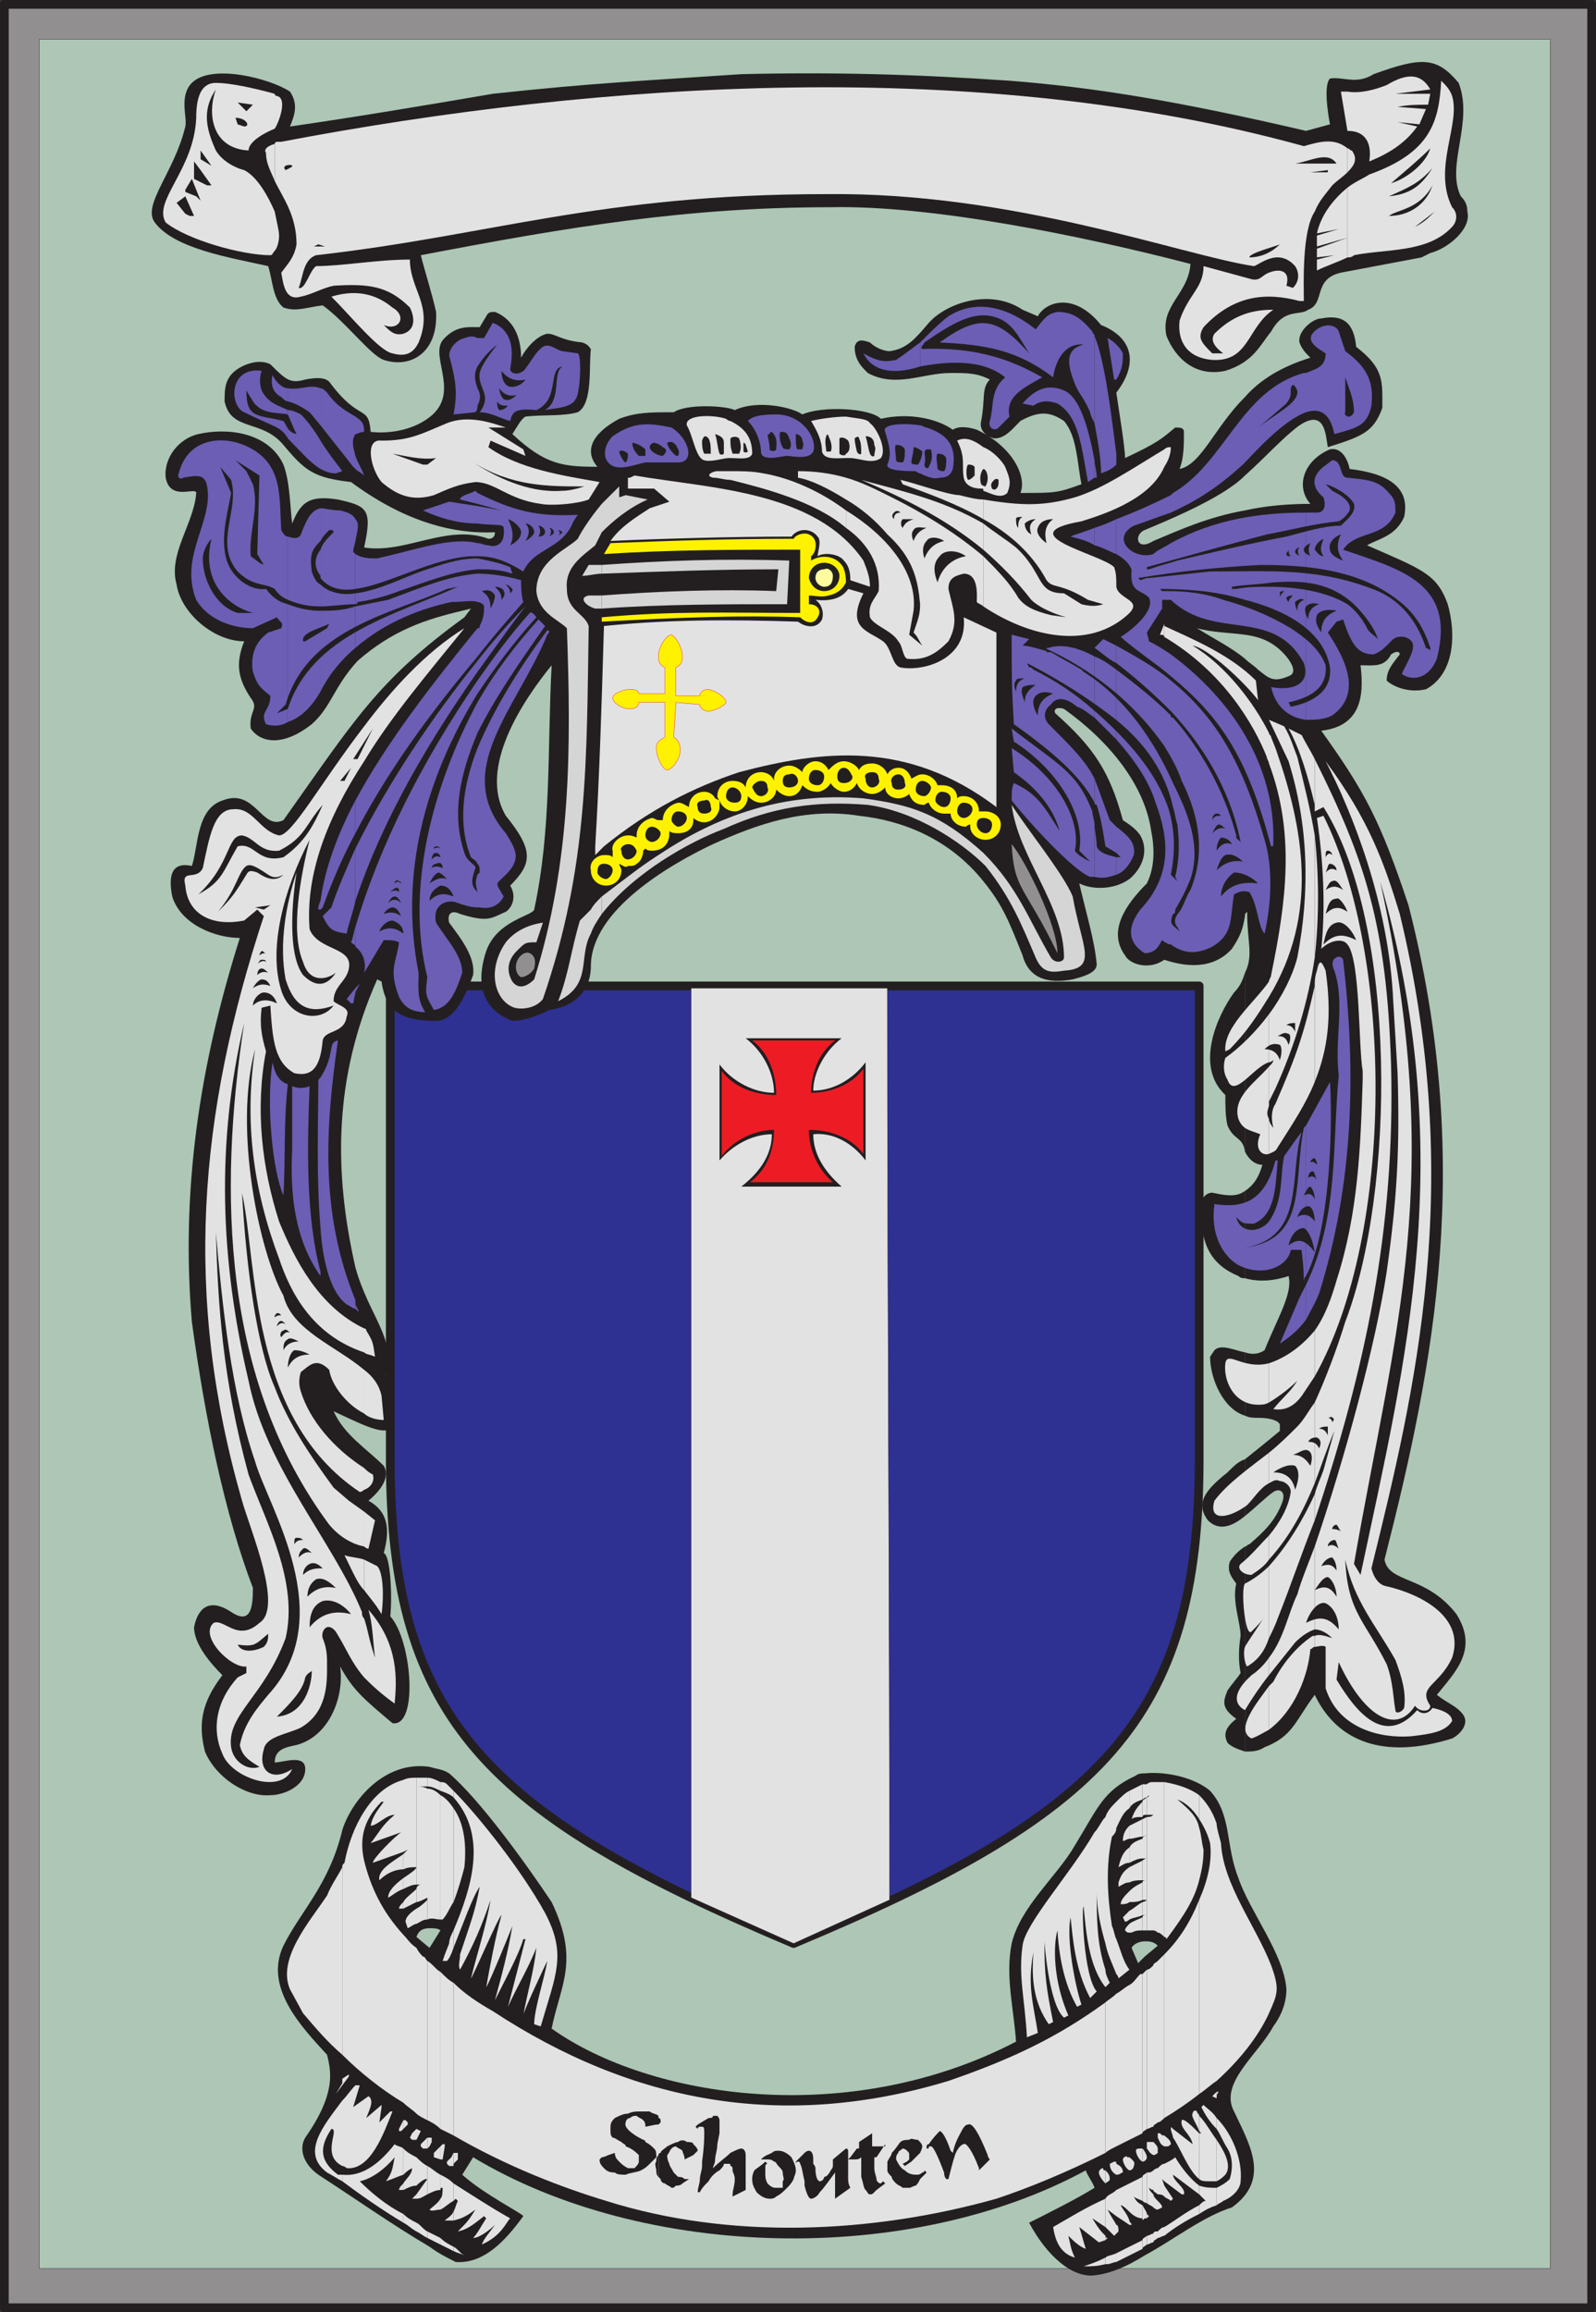 <svg xmlns="http://www.w3.org/2000/svg" width="549" height="795"><rect width="100%" height="100%" fill="#333333" stroke="none"/><path fill="#918f90" fill-rule="evenodd" d="M1.5 1.5h546v792H1.5V1.5"/><path fill="none" stroke="#231f20" stroke-linecap="round" stroke-linejoin="round" stroke-miterlimit="10" stroke-width="3" d="M1.5 1.5h546v792H1.5Zm0 0"/><path fill="#adc6b5" fill-rule="evenodd" d="M13.5 13.5h519.75V780H13.5V13.5"/><path fill="none" stroke="#231f20" stroke-linecap="round" stroke-linejoin="round" stroke-miterlimit="10" stroke-width=".12" d="M13.5 13.5h519.75V780H13.5Zm0 0"/><path fill="#231f20" fill-rule="evenodd" d="M393.75 672.75V775.5c9.75-5.25 20.25-13.5 30-16.5 13.5-9.75 6-21.75.75-33-5.25-9.75 8.25-19.5 13.5-29.25 2.25-3 4.5-7.5 4.5-12.75-.75-12-12.75-27-16.5-38.25-4.5-11.25-2.25-21.75-9.75-30-5.25-4.5-15-6.75-22.5-6v57.75c1.5 0 3 0 4.5 1.5l-4.5 3.75m0-5.25v-57.75c-.75 0-2.25 0-3 .75-11.25 5.25-12.75 10.5-21 24-6 10.5-18.75 21-21.75 33.75-2.25 11.25.75 22.5 1.5 33.75-57.75 30-126 19.5-159.75-4.5 3-15 9.75-23.25 0-43.5-9-13.5-24.75-35.25-35.25-44.25-2.25-1.5-4.5-1.5-6.75-2.25V663c1.5 0 3 0 3.75.75l-3.75 6V772.5c3 2.25 6 3.75 9 5.25 9.75.75 17.25-7.5 23.25-15.75 0-.75-13.5-7.5-21-14.25l3.75-6c58.5 35.25 150 37.5 210.75 4.5.75 2.25 2.25 3.75 3 6-6 3.75-16.5 9-22.5 12 6 11.25 15 19.5 23.25 18 5.25-.75 10.5-3 16.5-6.75V672.75L391.5 675l-2.25-5.25c.75-1.5 3-2.25 4.5-2.25m-246-4.5v-55.5c-15.75-2.25-27 12-30 21.75C113.25 648 103.5 657 97.5 669c-6.75 14.25 6 27.75 15 37.5 1.5 6 3 13.5-7.5 28.5-2.25 3.75-.75 9 4.5 12.75C122.25 756 135 765 147.75 772.5V669.75l-4.5-3.75c.75-2.25 2.25-3 4.5-3"/><path fill="#e3e2e2" fill-rule="evenodd" d="M418.5 752.25v6c.75-.75 1.5-.75 2.25-1.5 3.75-1.5 6-4.5 6-6.75.75-7.5-3-16.5-8.25-21.75V732c1.5 2.25 2.25 4.5 3.75 6.75 2.25 3.75 1.5 8.25.75 10.5-1.5 1.5-3 2.25-4.5 3"/><path fill="#e3e2e2" fill-rule="evenodd" d="M418.5 735.75V750c1.5-.75 2.25-1.5 3-2.25 2.25-3 0-7.5-3-12m0-16.5v2.25c0-.75 0-1.5.75-2.25h-.75m0-92.25v88.5c7.5-6.75 14.25-15 18-23.25 3-6.75 3.75-8.25.75-16.5-5.25-13.5-16.5-27.75-17.25-42-.75-3-1.5-5.25-1.5-6.75m0 88.5V627c-1.5-4.5-3.75-7.5-6-9.75v8.25c1.5 2.25 3 5.25 3.75 8.25.75 6-.75 12.75-3.75 19.5V720c2.25-1.5 3.75-3 6-4.5"/><path fill="#e3e2e2" fill-rule="evenodd" d="M418.5 721.5v-2.25l-1.5 1.5zm0 10.5v-3.75c-1.5-2.25-3-3-4.5-4.5l-.75.75c1.5 3 3 5.25 5.25 7.5m0 18v-14.25c-2.25-3-3.75-6-6-8.25v5.25c.75.75.75.75.75 1.5 0-.75 0-.75-.75-.75v15.75c.75.75 2.25.75 3 .75h3m0 8.25v-6c-2.25 0-3.75 0-6-.75v3l2.25 2.25c-.75 0-1.5.75-2.25 1.5v3c2.25-1.5 3.75-2.25 6-3m-6-129.75v18c.75-3 1.5-6 1.5-10.5-.75-3-.75-5.25-1.5-7.5m0-3v-8.25c-3-2.25-7.5-3.75-12-4.5V666s.75 0 .75.75c6.75-9 9.75-14.25 11.25-20.25v-18c-.75-3.75-3-6-7.5-9.75 2.25.75 5.25 3 7.5 6.75m0 94.5v-66.75c-3 7.5-6.75 13.5-12 18.75v56.25c3.75-2.25 8.25-5.25 12-8.25"/><path fill="#e3e2e2" fill-rule="evenodd" d="M412.5 732.75v-5.25c0-.75-.75-.75-.75-1.5-.75-.75-1.5 0-1.5.75-.75.75 1.5 3.75 2.25 6m0 16.5V733.5c-2.25-2.25-5.25-5.25-6-4.5-.75 3 3 4.5 3.75 8.25L403.5 732c-.75-.75-.75-.75-.75 0s.75 2.25.75 3c2.25 3 5.25 11.25 9 14.25m0 5.25v-3c-3-2.25-6-6-8.25-9.75-.75.75-2.25 1.5-3.75 2.25v6l6 4.5h.75c.75-2.25-3.75-4.5-3.75-6.75l9 6.75m0 6.75v-3c-4.5 2.25-8.25 5.25-12 7.5v3c3.75-3 7.5-5.25 12-7.5m-12-9.75v3.75c.75.75 1.5.75 2.25 1.5l.75-.75-3-4.5m0-17.25V738h.75c.75 0 .75 0 1.5-.75 0-1.5-1.5-2.25-2.25-3m0-68.25v-53.25h-2.25v51.75c.75 0 1.5.75 2.25 1.5m0 62.25V672l-2.25 2.25v55.5c.75 0 1.5-.75 2.25-1.5m0 9.75v-3.75c-.75 0-.75 0-1.5-.75h-.75v1.5c.75 1.5.75 2.25 2.25 3m0 12v-6c-.75 0-1.5.75-2.25 1.5v9c.75 0 1.5 0 2.25.75v-3.75l-.75-2.25.75.75m0 18.75v-3c-.75 0-1.5.75-2.25 1.5v2.25c.75 0 1.5-.75 2.25-.75m-2.25-12v3l1.5-.75c0-.75-.75-1.5-1.5-2.25m0-92.25v-51.75h-1.5v51s.75 0 1.5.75m0 65.25v-55.5c-.75.75-1.5.75-1.5 1.5v55.5c0-.75.75-.75 1.5-1.5m0 10.5v-1.5c0-.75-.75-1.5-1.5-2.25v4.5c.75 0 1.5-.75 1.5-.75m0 14.25v-9c-.75 0-1.5.75-1.5.75V753c0 .75.75.75 1.5 1.5m0 5.25v-3c-.75-.75-1.5-1.5-1.5-2.25v4.5s.75.75 1.5.75m0 9.75v-2.25c-.75 0-1.5 0-1.5.75v3c0-.75.75-.75 1.5-1.5m-1.5-105.75v-51c-.75 0-1.5 0-2.25.75v4.5l.75-.75s0 .75-.75.75v6h2.25c-.75.75-1.5.75-2.25.75v39h2.25m0 67.5v-55.5c-.75.75-1.5 1.5-2.25 1.5V732c.75 0 1.5-.75 2.25-.75m0 9.75v-4.5h-2.25v2.25c.75.75.75 1.5 2.25 2.25m0 12v-6.75c-.75.75-1.5.75-2.25.75v10.5c.75.75 1.5.75 2.25 1.5v-4.5c-.75-.75-1.5-1.5-1.5-2.25 0 0 .75.75 1.5.75m0 18v-3c-.75 0-1.5.75-2.25.75v3c.75 0 1.5-.75 2.25-.75m-2.25-9.75v1.5l.75-.75zm0-143.25v-4.5H393v5.25s.75-.75 1.5-.75"/><path fill="#e3e2e2" fill-rule="evenodd" d="M394.5 624v-6c-.75.75-1.5.75-1.5 1.5v5.25c0-.75.75-.75 1.5-.75m0 .75v6c-.75.75-1.5.75-1.5.75v-6l1.5-.75"/><path fill="#e3e2e2" fill-rule="evenodd" d="M394.5 663.75v-33c-.75.75-1.5.75-1.5 1.5V639h1.5c-.75 0-1.5.75-1.5.75v6.75h1.5c-.75 0-1.5 0-1.5.75v6h1.5c-.75.75-1.5.75-1.5.75v4.5h1.5c-.75 0-1.5 0-1.5.75v4.5h1.5m0 68.25v-54.75l-1.5 1.5v54.75c0-.75.75-.75 1.5-1.5m0 25.5V747c-.75.75-1.5.75-1.5 1.5v8.25s.75.75 1.5.75m0 5.25v-1.5c0-.75-.75-1.5-1.5-3v4.5c0 .75 0 .75.75 0h.75m0 9v-3c-.75.75-1.5.75-1.5 1.5v3c0-.75.75-.75 1.5-1.5m-1.5-33v4.5c.75 0 1.5-.75 1.5-1.5s-.75-2.25-1.5-3m0-120v-5.25l-4.5 2.25v6c.75-1.5 2.25-2.25 4.5-3m0 6v-5.25c-2.25 2.25-3 3.75-3.75 6 .75-.75 2.25-.75 3.75-.75m0 6.75v-6l-4.5 2.25v4.5c1.5 0 3-.75 4.5-.75m0 7.5v-6.75c-2.25.75-3.75 1.5-4.5 3v5.25c1.5-.75 3-1.5 4.5-1.5"/><path fill="#e3e2e2" fill-rule="evenodd" d="M393 646.5v-6.75l-4.5 2.25v5.25c1.5-.75 3-.75 4.5-.75m0 6.75v-6c-1.5.75-3 1.5-4.5 3V654c1.5 0 3 0 4.5-.75m0 5.25V654c-1.5.75-3 2.25-4.5 3v3c1.5-.75 3-.75 4.5-1.5m0 5.25v-4.5c-1.5.75-3.75 1.5-4.5 2.25v3h.75c1.5-.75 2.25-.75 3.75-.75m0 69.75v-54.75h-.75c-1.5 1.5-2.25 3-3.75 3.75v53.25l4.5-2.25m0 9.75v-4.5h-.75c-.75 0-1.5 0-1.5.75s.75 3 2.25 3.75m0 13.5v-8.25l-4.5 2.25v9.75c1.5 1.5 3 2.25 4.5 2.25v-4.5c-1.5-.75-2.25-1.5-3-3 .75.75 1.5.75 3 1.5m0 16.5v-3l-4.5 2.25v3l4.5-2.25m-4.5-9.75v1.5h.75c0-.75-.75-.75-.75-1.5m0-21.75v4.5c.75 0 1.5-.75 1.5-1.5.75-1.5-.75-2.25-1.5-3m0-120v-6c-1.5.75-3 2.25-4.5 3.75v9c1.5-3 2.25-5.25 4.5-6.75m0 10.5v-4.5c-1.5 1.5-2.25 3-2.25 5.25.75 0 1.5-.75 2.25-.75m0 8.25v-5.25c-2.25 1.5-3 3.75-3.75 6.75 1.5-.75 2.25-1.5 3.75-1.5m0 6.75V642c-2.25 1.5-3 3-3.75 5.25v1.5c1.5-.75 2.25-1.5 3.75-1.5m0 6.75v-3.75c-1.5 1.5-3 3-3 4.5.75 0 2.25 0 3-.75m0 6v-3l-2.25 2.25.75 1.5s.75 0 1.5-.75m0 4.5v-3c-.75.75-1.5 1.5-1.5 2.25.75.75.75.75 1.5.75m0 71.25V682.5c-1.5.75-3 2.25-4.5 3V738l4.5-2.25m0 10.5v-4.5h-.75c0-.75-1.5 0-1.5.75s.75 3 2.25 3.75m0 14.25v-9.75L384 753v9l4.5 3v-1.5c-.75-2.25-2.25-3.75-3-5.25.75 0 2.25 1.5 3 2.25m0 15v-3l-4.5 2.25v3l4.5-2.25M384 765v3l.75-.75c0-.75 0-2.25-.75-2.25m0-21v3.75c1.5 0 1.5-.75 2.25-.75 0-1.5-.75-2.25-2.25-3m0-77.25v12s.75.75.75 1.5l3.75-3c-2.25-3-3-6.75-4.5-10.5m0-38.25v-9c-1.5 1.5-3 3-3.75 5.25v43.5c.75 3.75 2.25 6.75 3.75 10.5v-12c-.75-1.5-.75-3-1.5-4.5-1.5-9.75-2.25-20.25 0-30.75.75-.75 1.5-1.5 1.5-3m0 109.5v-52.5c-1.5 1.5-3 2.25-3.75 3v51.75c.75-.75 2.25-1.5 3.75-2.25m0 9.75V744c0-.75 0-.75-.75-.75l-1.5.75c0 1.5.75 3 2.25 3.75m0 14.25v-9c-1.5 1.5-3 1.5-3.75 3v9.75l3 3 .75-.75v-3c-.75-1.5-1.5-2.25-3-5.25l3 2.25m0 15.75v-3c-1.5.75-3 .75-3.75 1.5v2.25h.75c.75 0 2.25-.75 3-.75m-3.75-9v1.5l.75-.75c-.75 0-.75-.75-.75-.75m0-22.5v4.5c.75-.75 1.5-.75 1.5-1.5 0-1.5-.75-2.25-1.5-3m0-69v6l1.5-1.5c-.75-1.5-1.5-3-1.5-4.5m0-9v-43.5c-1.5 1.5-2.25 3.75-3.75 5.25-8.25 14.25-24 31.5-24.75 39-1.5 10.5.75 18 1.5 31.5L357 699c-1.5-9.75-3.75-16.5-1.5-27.75-.75 9 0 17.25 5.25 24.75l1.5-.75c-2.25-11.25-3-15.75-3-27.75 0 0 1.5 21.75 6.75 26.25l1.5-.75c-5.25-12-5.25-24-3.75-29.25.75 12.75 3.75 21 6.75 26.25l1.5-.75c-2.25-6.75-5.25-22.5-3.75-30 .75 6.75 1.5 18 6.75 27.75l2.25-2.25c-4.5-5.25-5.25-29.25-4.5-29.25.75 7.5 1.5 20.25 7.5 27.75v-6c-3-9-3-18-3-27 0 6.75 1.5 12.75 3 18"/><path fill="#e3e2e2" fill-rule="evenodd" d="M380.25 740.25V688.5c-16.5 12-32.25 19.5-54 27-57 17.25-108.75 7.5-156.75-24-5.25-3-9.75-6-13.5-9.75v52.5c18 10.5 37.5 18 52.5 22.5 42.75 13.5 91.5 11.25 134.25-.75 11.25-3.75 24-9 37.5-15.75m0 10.5v-4.5c-.75 0-.75 0-.75-.75-.75 0-1.5.75-1.5 1.5s.75 2.25 2.25 3.75m0 15V756c-6.75 3-12.75 6.75-18 9.75.75 4.5 2.25 9 7.5 10.5-1.5-3-1.5-4.5-2.25-7.5 1.5 1.5 3.75 3.75 6 4.5-.75-2.25-1.5-5.25-2.25-7.5L378 771l2.25-.75v-1.5c-1.5-1.5-2.25-2.25-4.5-6l4.5 3m0 12.75v-2.25c-3 1.5-5.25 2.25-7.5 3 3 0 4.5 0 7.5-.75m-224.25-6v1.5c1.5.75 2.25.75 3.75 1.5-1.5-.75-2.25-2.25-3.75-3m0-12v3c3-.75 4.5-1.5 7.5-3.75-2.25 3.75-3 4.5-6 7.5 3.75-.75 6-3 9-5.25l.75.75c-1.5 2.25-3 5.25-4.5 6.75 2.25 0 6-3 7.5-4.5-1.5 2.25-3.75 4.5-4.5 6.75 6.75-3 8.25-7.5 9.75-9-6.75-3.75-13.5-8.25-19.5-12v6l.75-.75.75.75c-.75 1.5-.75 2.25-1.5 3.75m0-20.25V744l1.5-1.5v-2.25H156"/><path fill="#e3e2e2" fill-rule="evenodd" d="M156 663.75v6c3-7.5 6.75-18 9-21-1.5 8.25-3 12-6.75 23.25 0 2.25-.75 3.75 0 5.25 4.5-8.25 7.5-15 10.5-24-1.5 9-4.5 18-6.75 27 .75-.75 9.75-21.75 10.5-21.75-2.25 8.25-3.75 16.5-5.25 24.75 1.5-2.25 9-21 9-21-1.5 9-3.75 17.25-6 25.5 3.75-7.5 8.25-15.75 9.75-21h.75l-6 23.25c3-6.75 6.75-12.75 9.75-20.25-.75 7.5-3 15-4.5 23.25 0-1.5 8.25-18.75 8.25-18.75-.75 5.25-4.5 16.5-4.5 21.75l2.25.75c5.25-18 9-24.75 1.5-39-8.25-15-23.25-33.75-31.5-42V618c12 13.5 6 31.5 0 45.75"/><path fill="#e3e2e2" fill-rule="evenodd" d="M156 621.75V654c1.5-3.75 3-9 3.75-12 .75-7.5 0-15-3.75-20.25m0-3.75v-2.25l-2.25-2.25c-.75-.75-1.5-.75-2.25-.75v3c2.25.75 3.75 1.5 4.5 2.25"/><path fill="#e3e2e2" fill-rule="evenodd" d="M156 654v-32.25c-1.5-2.25-3-3.75-4.5-4.5V660h.75c1.5-1.5 2.25-3.75 3.75-6m0 15.75v-6c-.75 1.5-1.5 3-1.5 4.5-1.5 3.75-1.5 3.75-2.25 6h1.5c.75-.75 1.5-2.25 2.25-4.5m0 64.5v-52.5c-1.5-.75-3-2.25-4.5-3.75v54l4.5 2.25m0 9.75v-3.75l-.75 1.5-1.5 1.5v.75l.75.75h1.5V744m0 12.75v-6c-1.5-1.5-3-2.25-4.5-3V753c0-.75 0-.75.75-.75 0 1.5 0 3-.75 3.75v3.75c1.5-.75 3-2.25 4.5-3m0 6.75v-3c-.75 1.5-2.25 2.25-3 3h3m0 10.5v-1.5c-1.5-.75-3-1.5-4.5-3v2.25L156 774m-4.5-36v4.5h.75l.75-4.5v-.75h-.75l-.75.75m0-122.25v-3c-1.5-.75-3-1.5-4.5-1.5v3c1.5 0 3 .75 4.5 1.5"/><path fill="#e3e2e2" fill-rule="evenodd" d="M151.5 660v-42.75c-1.5-1.5-3-2.25-4.5-2.25v45c1.5-.75 3 0 4.5 0m0 72v-54c-1.5-.75-3-3-4.5-3.75V729c1.5.75 3 1.5 4.5 3m0 10.5V738l-2.25 2.25v1.5l2.25.75m0 10.5v-5.25c-1.5-.75-3-2.25-4.5-3v9.75c1.5-.75 3-1.5 4.5-1.5m0 6.75V756c-.75 1.5-3 3-3.75 3.75.75.75 2.25 0 3.75 0m0 12v-2.25l-4.5-2.25v2.25l4.5 2.25M147 735v3.75l.75-.75.75-1.5V735H147m0-120.75v-3h-3.75v3H147m0 38.25V615c-1.5-.75-2.25-.75-3.75-.75V648h1.5c-.75 0-1.5.75-1.5 1.5v4.5c.75 0 2.25-.75 3.75-1.5"/><path fill="#e3e2e2" fill-rule="evenodd" d="M147 660v-6.75c-.75.75-2.25 2.25-3.75 3v5.25c1.5-.75 2.25-1.5 3.75-1.5m0 69v-54.75c-.75-.75-.75-1.5-1.5-1.5-.75-.75-1.5-1.5-2.25-3v57c.75.75 2.25 1.5 3.75 2.25m0 9.75V735l-2.25 2.25v.75l.75.75h1.5m0 15.75v-9.75c-1.5-.75-3-2.25-3.75-3v9.75c.75-.75 1.5-1.5 3-2.25h.75l-3.75 5.25v1.5c1.5 0 2.25-.75 3.75-1.5m0 15v-2.25c-1.5-.75-2.25-2.25-3.75-3v3c1.5.75 2.25 1.5 3.75 2.25m-3.75-37.5v3.75l1.5-3-1.5-.75m0-117.75v-3c-1.5 0-3 0-4.5.75v24.75l1.5-.75-1.5 1.5v5.25c1.5-.75 3-.75 4.5-.75 0 .75-2.25 2.25-4.5 3.75v3.75c1.5-.75 3-1.5 4.5-1.5v-33.75h-.75.75m0 39.75v-4.5c-1.5 1.5-3.75 3-4.5 4.5v2.25l4.5-2.25m0 7.5v-5.25c-2.25 1.5-3.75 3-3.75 4.5l.75 2.25c1.5-.75 2.25-1.5 3-1.5m0 65.25v-57c-2.25-1.5-3-3-4.5-4.5V723c1.5 1.5 3 2.25 4.5 3.75m0 9V732l-1.5 1.5-.75 1.5.75.75h1.5m0 15.75v-9.75c-1.5-.75-3-1.5-4.5-3v9c.75-.75 1.5-1.5 3-2.25 0 2.25-2.25 3.75-3 5.25V753c1.5-.75 3-1.5 4.5-1.5m0 4.5v-1.5l-1.5 1.5h1.5m0 11.25v-3c-1.5-.75-3-1.5-4.5-3v3c1.5.75 3 2.25 4.5 3m-4.5-38.25v3l1.5-1.5v-.75l-.75-.75h-.75m0-92.25V612c-11.25 3-18 16.5-20.25 28.5-.75.75-.75.75-.75 1.5v64.5c6 6 13.5 12 21 16.5v-57.75c-7.5-8.25-11.25-16.5-13.5-25.5-1.5-6.75-.75-13.5 6-20.25h.75c-1.5 2.25-3.75 4.5-4.5 8.25 2.25 0 5.25-3.75 8.25-3.75-4.5 3.75-5.25 6-8.25 9.75L138 630c-2.25 1.5-9.75 9-9.75 10.5l10.5-3.75"/><path fill="#e3e2e2" fill-rule="evenodd" d="M138.75 642.75v-5.25c-3 2.25-9 5.25-8.25 9 2.25-2.25 5.25-3.75 8.25-3.75m0 6.75v-3.75c-3 2.25-5.25 4.5-5.25 6.75 1.5-.75 3-2.25 5.25-3m0 6.75V654c-.75.75-1.5 1.5-1.5 2.25h1.5m0 75.75v-3l-1.5 3v.75h.75l.75-.75m0 15.75v-9c-.75-.75-2.25-.75-3-1.5-5.25 6.75-11.25 11.25-18 10.5V750c6 4.5 13.5 9.75 21 14.25v-3c-6-3-11.25-7.5-15-11.25 3.75-.75 8.25-3.75 12-8.25-.75 3.75-.75 5.25-3 8.25 2.25-.75 3.75-1.5 6-2.25"/><path fill="#e3e2e2" fill-rule="evenodd" d="M138.75 753v-2.25c-.75.75-1.5 1.5-1.5 2.25h1.5m-21-30.75v22.5s.75 0 1.5.75c8.25.75 12.75-12 15.75-19.5h-.75l-3.75 3.75.75-5.25v-.75l-5.25 4.5c.75-2.25 3-6 .75-7.5l-5.25 3.75 2.25-7.5h-1.5c-1.5 1.5-3 3.75-4.5 5.25m0-6v.75l2.25-3v-.75l-2.25 1.5v1.5m0-9.75V642c-1.5 3-3.75 6-5.25 9.75-6 9-17.25 21.75-12.75 32.25l4.5 8.25c4.5 5.25 8.25 9.75 13.5 14.25m0 10.5v-.75L115.5 720Zm0 27.75v-22.5c-6.75 9-14.25 18-5.25 24.75 1.5.75 3.75 2.25 5.25 3v-2.25h-1.5c-6-4.5-6.75-9-2.25-15.75 3 0-3.75 9 3.75 12.75"/><path fill="#2e3192" fill-rule="evenodd" d="M273 668.25c105.75-44.25 139.5-76.5 139.5-166.5V339H134.25v162.75c0 90 33.75 122.25 138.75 166.5"/><path fill="none" stroke="#231f20" stroke-linecap="round" stroke-linejoin="round" stroke-miterlimit="10" stroke-width="3" d="M273 668.25c105.75-44.25 139.5-76.5 139.5-166.5V339H134.25v162.75c0 90 33.75 122.25 138.75 166.5zm0 0"/><path fill="#231f20" fill-rule="evenodd" d="M428.25 531.75v70.5c2.25 0 4.5 0 6.75-1.5 9.75-3.75 10.5-9 17.25-18 7.5 15.75 23.25 22.5 47.25 15 3-1.5 6-5.25 3.75-8.25s-5.25-3.75-9-6.75C501 574.5 508.5 567 501 555c-10.5-13.5-23.25-10.5-24.75-18.75 17.25-67.5 30.75-137.25 8.25-225-9.75-29.25-15-39-30-60 12.75-1.5 15-10.5 13.5-22.5 4.5 0 8.25.75 10.5-3.75 2.25-1.5 3-.75 3 0-2.25 3-4.5 5.25-4.5 9 1.5 1.5 6.75 4.5 13.5 3 9.75-5.25 10.5-18.75 7.5-29.25-3.75-10.5-9-12-27.75-20.25 3.75-2.25 9.75-3 12.75-9.75 2.25-10.5-6-15-18.75-16.5-.75-3.75-3-7.5-6.75-6.75-9 3.75-12 12.75-6.75 18.75-8.25 0-15.75.75-22.5 2.25v42.75c6 .75 10.5 3 14.25 7.5 3 3.75 3 6 .75 6.75-5.25 2.25-6.75.75-10.5-2.25-1.5-1.5-3-2.25-4.5-3.75V315c0-.75 0-.75.75-1.5 0 10.5 2.25 15-.75 21V396c1.5 3 3.75 4.5 6 4.5-1.5 5.25-3.75 7.5-6 9v30c5.25 1.5 10.5.75 15-.75 1.5 6-3.75 14.25-8.25 25.5-2.25 1.5-4.5 1.5-6.75.75v21.75c1.5.75 3 .75 4.5.75 3.75 0 6.75.75 7.5 2.25V492c-4.5 3.75-8.25 6.75-12 9.75v19.5c3.75-3 7.5-6.75 9.75-8.25s4.5 0 3 3.75c-2.25 6-6 9.75-11.25 14.25-.75 0-.75.75-1.5.75m0-395.25v27c6.75-6 13.5-13.5 18.75-17.25 9-6 9 3.75 9.75 7.5 12-3.75 15.75-5.25 18.75-13.5 0-9 .75-13.5-9-21-.75-8.25-4.5-11.25-12-9.75-3 0-8.25 4.5-7.5 8.25.75 2.25 2.25 3.75 3.75 5.25-9.75 3-17.25 7.5-22.5 13.5m0 27v-27c-10.5 10.5-15 23.25-22.5 24.75 1.5-3.75 1.5-8.25 1.5-12.75 0-1.5-1.5-1.5-3-1.5-4.5 3.75-6 5.25-17.25 10.5 0-3.75-2.25-17.25-3-22.5 7.5-9.75 6-18.75-5.25-23.25-9.75-12-19.5-7.5-21.75-3l-5.25-2.25c-11.25-7.5-26.25-2.25-32.25 4.5-4.5 5.25-7.5 9-13.5 9.75-2.25 0-5.25-1.5-6.75-3-2.25-.75-4.5-1.5-5.25 1.5 0 4.5 2.25 6.75 4.5 9 9.75 5.25 18.75 0 28.5 0 6 0 9 0 13.5 2.25-3 3-1.5 6.75-3 14.25-.75 3 1.5 5.25 4.5 6 3.75 0 6-3 9-6 6.75-3.75 10.5-3 15 0 4.5 5.25 4.5 14.25 6 21.75-8.25 3-9 3-21 3 2.25-5.25-2.25-15.75-15-21.75-2.25-.75-6-1.5-8.25 0-5.25-3.75-15-6-24.75-3.75-3.75-3.75-20.25-4.5-27-1.5-3-2.25-15-5.25-23.25-1.5-3-1.5-16.5-2.25-21 .75-8.25 0-12.75 0-18.75 2.25-9.75 5.25-12 11.25-7.5 16.5-12 0-18-.75-29.25-11.25 1.5-2.25 3-5.25 4.5-6 6-.75 12.75 0 18-1.5 5.25-3 3.75-15.75 4.5-21.75-.75-.75-.75-1.5-3-2.25-7.5-.75-9-3-12-3-3.75.75-7.5 5.25-9 8.25 0-5.25-1.5-12.75-9-15.75-1.5 0-2.25 0-3 1.5L165 112.5c-3.75 0-8.25-.75-12.75 4.5-4.5 6 6.75 18.75-5.25 27-5.25 3.75-12.75 5.25-19.5 4.5-.75-9.75-3.75-3-14.25-17.25-1.5-1.5-4.5-1.5-8.25-.75-5.25 1.5-6.75 0-12-5.25-3-1.5-6.75-.75-9.75.75-6 3-6 7.5-6 12 2.25 10.5 12.75 6 20.25 15s10.5 11.25 23.25 12.75c17.25 12.75 33.75 18 49.5 17.25 0 1.5-.75 2.25-2.25 2.25-14.25-5.25-28.5 5.25-42.75 3 3-13.5.75-14.25-9-16.5-9.75-1.5-12.75.75-15.75 8.25-.75-6-.75-14.25-3-20.25C92.25 148.5 78 147 68.25 149.25c-6.75 1.5-12 8.25-11.25 15 1.5 8.25 10.5 3 10.5 5.25-.75 10.5-9.75 21-6.75 31.5 1.5 9.75 12.75 19.5 23.25 19.5-3 7.5-2.25 12.75 2.25 19.5 3 3.75-.75 4.5 0 10.5 3 4.5 10.5 6.75 21-1.5 6.75-6 7.5-12.75 15.75-21.75 12-10.5 23.25-14.25 36-17.25l3-.75-2.25 3c-30 21.75-38.25 36-62.25 69.75-7.5 3.75-9.75-11.25-21-6.75-9 3-8.25 15.75-10.5 22.5-6.75-1.5-8.25 3-6.75 10.5 3 9.75 15 14.25 23.25 14.25-14.25 45-20.25 87.75-16.5 132 4.5 33 11.25 66 21 91.5 0 6.75-.75 12.75-7.5 8.25S68.25 552 66.75 559.5c0 6 6 12.75 9.75 16.5-7.5 9.75-8.25 17.25-6 26.25 3.75 9 14.25 15.75 22.5 15 4.5 0 12-3 12-9 0-5.25-7.5-2.25-10.5-2.25 0-4.5 3.75-5.25 7.5-6 11.25-3 16.5-16.5 15-27 4.5 8.25 8.25 11.25 18 19.5 9 1.5 6.75-28.5-.75-36.75.75-7.5 0-21-2.25-21.75 2.25-8.25 1.5-14.25-5.25-18 4.5-3.75 7.5-8.25 5.25-12-6-6-13.5-10.5-17.25-18.75 8.25 3.75 16.5 8.25 19.5 6s.75-14.25-1.5-18.75c3.75-12-6-20.25-10.5-36.75-7.5-33-7.5-65.25 7.5-99l1.5.75c1.5 11.25 8.25 13.5 18.75 13.5 6.75 0 10.5-9.75 12.75-15.75.75-6-3.75-12-8.25-18-.75-3 .75-4.5 3.75-3 9.75 3 10.5 1.5 15.75-.75 2.25-1.5 3.75-5.25 1.5-9 7.5-7.5 8.25-12-1.5-24-9.75-16.5 6-39.75 15.75-51.75-1.5 28.5 0 56.25-6 84C183 315 171 316.5 167.25 327c-3 9-3 19.5 9 24 5.25 0 11.25-3 12.75-3.75 10.5-1.5 14.25-8.25 14.25-15 0-19.5 27.75-35.25 42-42 15-6.75 31.5-12.75 50.25-9.75 14.25 1.5 30.75 7.5 42.75 22.5 6.75 8.25 9 14.25 13.5 25.5 2.25 8.25 9 9.75 17.25 8.25 6-1.5 8.25-3 8.25-5.25-.75-8.25-3.75-18-6-27.75 4.5 2.25 12 2.25 17.25-1.5 4.5-3.75 6.75-9.75 3.75-15-1.5-2.25-3.75-3.75-6-5.25-4.5-16.5-9.75-24.75-23.25-36.75-.75-1.5.75-2.25 3-1.5 15.75 11.25 27.75 26.25 30 42 1.5 7.5.75 13.5-1.5 18-7.5 7.5-13.5 16.5-7.5 24.75 1.5 3 8.25 5.25 13.5 1.5 6.75 2.25 16.5 3.75 23.25-3.75 3-4.5 3.75-6.75 4.5-11.25v-88.5c-4.5-3.75-10.5-6.75-16.5-10.5 5.25 1.5 11.25 1.5 16.5 2.25V175.5c-12.75 2.25-22.5 6.75-31.5 10.5-6 3.75-6.75-2.25-3-3.75 9-3.75 19.5-8.25 27.75-13.5 2.25-1.5 4.5-3 6.75-5.25"/><path fill="#231f20" fill-rule="evenodd" d="M428.25 396v-61.5c-.75 2.25-1.5 4.5-3.75 6.75-6 8.25-13.5 25.5-3 35.25 0 3.75 0 7.5.75 10.5 2.25 5.25 5.25 3.75 6 9m0 43.5v-30c-3 2.25-6.75 1.5-10.5.75-2.25-.75-4.5 1.5-4.5 3.75-.75 14.25 3.75 21 12.75 24.75.75.75 1.5.75 2.25.75m0 47.25V465c-3.75-.75-8.25-3-10.5-.75l-1.5 2.25c0 7.5 4.5 18 12 20.25m0 34.5v-19.5c-2.25.75-3.75 2.25-6 4.5-7.5 6-11.25 10.5-6.75 16.5 3.75 3.75 8.25 2.25 12.75-1.5m0 81v-70.5c-2.25 1.5-3.75 3-5.25 5.25-.75 3 0 4.5 2.25 7.5-1.5 6 1.5 13.5 1.5 18-.75 4.5-.75 9 0 12.75-1.5 2.25-3 3.75-4.5 6-1.5 3.75-2.25 6 3 9.75-3.75 3-4.5 5.25-3 8.25 1.5 1.5 3.75 2.25 6 3"/><path fill="#6c5eb5" fill-rule="evenodd" d="M449.25 441.75v12c1.5-3 3-5.25 4.5-9 12-38.25 12.75-76.5 8.25-114.75-.75-2.25-5.25-.75-3 3.75 3.75 11.25 0 23.25 1.5 36-2.25 24 0 48.75-11.25 72"/><path fill="#6c5eb5" fill-rule="evenodd" d="M449.25 387v51.75c9-17.25 9-55.5 8.25-66.75l-8.25 15m0-210.75v71.25c3 0 6 0 9-1.5 10.5-7.5 4.5-19.5-1.5-28.5l3-3.75L462 213c3 9 5.25 12 10.5 12 2.25-.75 3.75-2.25 6-4.5 2.25-3 8.25-1.5 7.5 2.25 0 2.25-3.75 8.25-3.75 9 3 2.25 9 2.25 12-5.25C501 200.25 481.5 195.75 462 189c4.5-6.75 14.25-3.75 18-12.75 0-3 0-4.5-2.25-6.75-3.75-4.5-7.5-4.5-14.25-5.25-3 0-1.5-6-5.25-6l-3 2.25c-3.75 3-4.5 6.75 0 10.5.75 2.25.75 5.25-2.25 5.25h-3.75m0-48v13.5c4.5-1.5 8.25 0 9.75 7.5 8.25-2.25 11.25-3 12.75-9.75.75-7.5-.75-12.75-9-18.75L460.5 114c-.75-2.25-4.5-3-7.5-.75-5.25 3.75.75 6.75 3 8.25 0 4.5-3 5.25-6.75 6.75m0 13.5v-13.5h-.75c-21.75 6-27 30.75-45 41.25l-.75.75v6c8.25-3.75 15.75-8.25 24.75-16.5 3.75-3.75 13.5-15 21.75-18"/><path fill="#6c5eb5" fill-rule="evenodd" d="M449.25 247.5v-71.25c-15.75 0-31.5 2.25-46.5 10.5v19.5c15 14.25 35.25 2.25 45.75 21.75 2.25 6.75-3 9.75-11.25 8.25 1.5 6.75 6 10.5 12 11.25m0 191.25V387l-.75.75C444.75 406.5 450 426 428.25 429c21-3.75 15-24.75 19.5-39.75-3 3.75-3.75 5.25-6 8.25-1.5 6 0 15-5.25 22.5-3 3.75-9.75 4.5-11.25-1.5 2.25 2.25 2.25 2.25 6 2.25 7.5-3 7.5-12.75 8.25-21.75h-.75c-3.75 14.25-11.25 16.5-21 15-1.5 10.5 3 18 8.25 21 9 4.5 17.25 0 18-5.25h3.75c0 1.5.75 4.5.75 11.25 0-.75 0-1.5.75-2.25m0 15v-12l-2.25 4.5-6.75 15.75c4.5-3 6.75-5.25 9-8.25M402.75 246v78.75c5.25 3.75 9.75 3 14.25.75 7.5-4.5 6-9.75 7.5-18 1.5-.75 3-1.5 5.25-.75 3 4.5 3 12 5.25 14.25 2.25-9.75 3-22.5 0-32.25-7.5-26.25-16.5-42-32.25-54.75v10.5c10.5 11.25 20.25 26.25 24 45-1.5-1.5-1.5-.75-1.5-2.25-3-11.25-9.75-27-21.75-40.5-.75 0-.75 0-.75-.75"/><path fill="#6c5eb5" fill-rule="evenodd" d="M402.75 225v7.5C420 246.75 429 260.25 437.25 291c.75 0 .75 0 .75-1.5.75-27-15-49.5-35.25-64.5m0-48.75v-6c-6 3-12.75 6-18.75 8.25v12c3.75 2.25 4.5 3.75 5.25 5.25-.75 8.25 3 6.75 6 9.75 2.25 4.5-6 11.25-9.75 13.5 6 5.25 12 9 17.25 13.5V225c-2.25-1.5-4.5-3-7.5-4.5l-.75-3 5.25-8.25v-3h3v-19.5c-2.25 1.5-4.5 2.25-6 3.75-6.75 2.25-15-5.25-6.75-9.75 4.5-1.5 8.25-3 12.75-4.5m0 68.25V234c-5.25-4.5-12-8.25-18.75-12v6c6 4.5 12.75 10.5 18.75 16.5m0 80.25V246c-6-6-12.75-11.25-18.75-15.75v24c6 6.75 11.25 14.25 13.5 21.75 4.5 12 6 24.75-5.25 36.75-4.5 6-4.5 11.25 1.5 15 4.5 0 5.25-3.75 6-4.5.75.75 2.25 1.5 3 1.5"/><path fill="#6c5eb5" fill-rule="evenodd" d="M384 294.75v6c2.25-.75 4.5-3 6-6.75.75-4.5-2.25-6.75-6-9.75v9l1.5 1.5H384m0-176.25v12c2.25-3.75 2.25-6 2.25-9-.75-1.5-1.5-2.25-2.25-3m0 12v-12c-.75-.75-1.5-1.5-3-2.25l2.25 14.25h.75m0 29.25V156c-1.5-11.25-3.75-31.5-7.5-40.5v30c.75 4.5 2.25 11.25 2.25 17.25 2.25-.75 3.75-1.5 5.25-3m0 30.75v-12c-3 1.5-5.25 2.25-7.5 3v6c3 .75 5.25 2.25 7.5 3m0 37.5v-6l-4.5-2.25-3 3c2.25 1.5 4.5 3.75 7.5 5.25m0 26.25v-24c-3-2.25-5.25-3.75-7.5-4.5v21l7.5 7.5m0 39v-9l-2.25-2.25c-2.25-6-3.75-10.5-5.25-14.25V276s0 .75.75.75c1.5 4.5 2.25 9.75 3 14.25l3.75 2.25"/><path fill="#6c5eb5" fill-rule="evenodd" d="M384 300.75v-6c-3-.75-6-1.5-6.75-3.75 0-3-.75-5.25-.75-7.5v18c3 .75 5.25 0 7.5-.75m-7.5-142.5v6h.75c0-2.25-.75-4.5-.75-6m0-12.75v-30c0-.75-.75-.75-.75-1.5-3.75-4.5-6.75-6.75-12-6.75-3.75.75-4.5 2.25-7.5 6-11.25-9-21.75-9.75-30-4.5-3 2.25-6.75 6-9.75 9V126c8.25-1.5 21-3 29.25 3.75-5.25 4.5-3.75 9.75-5.25 15-.75 2.25 1.5 3.75 3 2.25l3.75-3.75c-1.5-6.75 4.5-9.75 11.25-13.5-10.5-6-22.5-10.5-41.25-9.75-.75-.75 0-.75.75-2.25 9.75-6.75 16.5-10.5 23.25-9s9 6.75 12.75 12.75c-11.25-12.75-17.25-13.5-30.75-3.75 15 .75 26.25 2.25 39 12 .75-5.25 3.75-12 10.5-11.25-6 1.5-6 6-3 13.5 1.5 3.75 3 4.5 5.25 9.75 0 .75.75 2.25 1.5 3.75"/><path fill="#6c5eb5" fill-rule="evenodd" d="M376.5 164.25v-6c-2.25-12-5.25-21.75-10.5-24s-9.75-.75-14.25 4.5l3.75.75c3-2.25 6-1.5 8.25-.75 7.5 4.5 8.25 15 10.5 27l2.25-1.5m0 23.25v-6c-3.75 1.5-6.75 2.25-8.25 3 3 .75 6 1.5 8.25 3m0 59.25v-21c-5.25-3-11.25-4.5-15.75-3-1.5 0-.75.75.75 1.5-3-.75-7.5-2.25-9.75-2.25l2.25-2.25-6-1.5c0 14.25 0 18 .75 30.75 12.75 9 23.25 18 27.75 27v-8.25c-3-6-7.5-10.5-15.75-18.75-1.5-1.5-2.25-4.5.75-6.75 1.5-2.25 4.5-3 9 .75 2.25.75 3.75 2.25 6 3.75"/><path fill="#6c5eb5" fill-rule="evenodd" d="M376.5 301.5v-18c0-1.5-.75-3-.75-4.5-5.25-13.5-11.25-15.75-27.75-28.5l.75 4.5c14.25 9 24.75 24.75 22.5 37.5l3.75 3.75c-1.5-.75-4.5-2.25-5.25-3.75 2.25-10.5-6-25.5-21.75-35.25l.75 8.25c7.5 5.25 13.5 12 15.75 20.25-5.25-8.25-7.5-12.75-15.75-16.5-.75 1.5-.75 3.75-.75 6 9.75 12 22.5 24.75 27 26.25h1.5m-60-155.25v16.5c1.5.75 4.5 2.25 6.75 1.5 2.25 0 3.75-.75 4.5-3 1.5-8.25-2.25-12-9-14.25-.75 0-1.5-.75-2.25-.75m0-20.25v-8.25c-3 2.25-6 4.5-8.25 6-3.75.75-6 .75-11.25-2.25 3.75 7.5 12.75 6.75 19.5 4.5m0 36.75v-16.5c-4.5-.75-13.5-.75-12 2.25 1.5 5.25 2.25 7.5.75 11.25-.75 2.25 7.5 2.25 9.75 2.25 0 0 .75.75 1.5.75m-152.25 138V312h.75c3.75.75 6.75-.75 8.25-3.75-3-5.25-3-3.75.75-7.5 5.25-5.25 3.75-8.25 0-14.25-18.75-21.75 3.75-42.75 14.25-68.25 0 0 1.5-1.5 0-1.5-9 12-18 26.25-24 40.5V297c.75.75.75 1.5.75 3l-.75.75m0-59.25V252c6-12 14.25-24 23.25-36.75l-2.25-2.25c-7.5 8.25-15 18-21 28.5m0-7.5v4.5c6-9 12.75-18 20.25-26.25 0 0-1.5-2.25-2.25-1.5-6.75 7.5-12.75 15.75-18 23.25m0-6.75V231c6-8.25 11.25-15.75 16.5-22.5-6 6-11.25 12-16.5 18.75m0-11.25v9.75C169.5 219 174.75 213 180 207c-.75-2.25-.75-5.25-.75-7.5-5.25-1.5-10.5-2.25-15-2.25V207c.75 0 2.25.75 2.25 1.5 0 2.25 0 3.75-1.5 6.75 0 .75 0 .75-.75.75m0-24v3.75c3.75 0 7.5 0 12 1.5l-.75-2.25c-3.75-1.5-7.5-2.25-11.25-3"/><path fill="#6c5eb5" fill-rule="evenodd" d="M164.25 186.75v4.5c5.25 0 9.75 1.5 15.75 5.25 3.75-8.25 13.5-7.5 17.25-17.25l1.5-2.25c-14.25.75-22.5-1.5-34.5-7.5v3.75l8.25 2.25-8.25-1.5v6c5.25.75 9 0 9 1.5.75 6-3 6.75-5.25 6-1.5 0-2.25-.75-3.75-.75m0-53.25v6c1.5-3 .75-4.5 0-6"/><path fill="#6c5eb5" fill-rule="evenodd" d="M164.25 116.25V126c1.5-2.25 3-4.5 6.75-7.5-2.25 3-5.25 6.75-6 9.75-.75 5.25 4.5 7.5 0 13.5 3.75 0 7.5 2.25 10.5 3 .75-3 1.5-4.5 9-3.75 8.25-3.75 3.75-14.25 9-15-3.75 2.25 0 11.25-6 15 3.75-.75 9-.75 10.5-3.75 1.5-1.5 2.25-15 .75-15.75l-5.25-.75c-1.5 0-4.5-3-6.75-1.5s-3.75 4.5-6 7.5c-1.5 2.25-5.25 2.25-5.25 0 1.5-7.5 0-13.5-6-15.75l-3 5.25h-2.25m45.75 43.5c-3-2.25-2.25-6.75.75-9.75 7.5-5.25 12.75-4.5 20.25-3 6 3.75 8.25 12 2.25 12H222c-3.75.75-9 3-12 .75m60.75-3c-1.5 0-9 2.25-9-1.5 0-3-1.5-7.5-4.5-10.5 1.5-1.5 3.75-2.25 9.75-2.25 9 0 14.25 8.25 12.75 12.75-1.5 3-7.5 1.5-9 1.5M164.25 126v-9.75c-1.5-.75-2.25-.75-4.5 0-3 .75-5.25 3.75-5.25 6 2.25 8.25 3 12.75 1.5 20.25l7.5-.75c.75-.75.75-1.5.75-2.25v-6c-.75-2.25-1.5-4.5 0-7.5m0 47.25v-3.75l-.75-.75c-.75.75-5.25 1.5-5.25 3l6 1.5m0 6.75v-6l-9.75-1.5-9 3c8.25 3.75 14.25 4.5 18.75 4.5m0 11.25v-4.5c-9-2.25-21 2.25-34.5 5.25-2.25 0-5.25 0-7.5-1.5v12C133.5 201 148.5 192 162 191.25h2.25"/><path fill="#6c5eb5" fill-rule="evenodd" d="M164.25 195.75V192c-6.75 0-12.75 2.25-19.5 4.5-4.5 1.5-15 6.75-22.5 7.5v3.75s.75 0 .75-.75c5.25-.75 10.5-2.25 14.25-3.75 9-3 18-6.75 27-7.5"/><path fill="#6c5eb5" fill-rule="evenodd" d="M164.25 207v-9.75c-9.75.75-18.75 4.5-30.75 9l-11.25 2.25v14.25c10.5-9 22.5-13.5 33-15.75 3.75 0 7.5-.75 9 0m0 18.75V216c-16.5 20.25-31.5 39.75-42 59.25v11.25c11.25-21.75 26.25-42 42-60.75"/><path fill="#6c5eb5" fill-rule="evenodd" d="M164.25 231v-3.75c-15.75 19.5-30.75 42-42 64.5v18c9.75-29.25 26.25-56.25 42-78.75"/><path fill="#6c5eb5" fill-rule="evenodd" d="M164.25 238.5V234c-19.5 28.5-33.75 57-42 84.75v6.75c3 2.25 3.75 6 3 9l6.75-11.25c2.25 0 3.75 0 5.25.75-.75 6.75-3.75 9 0 18.75 1.5 3 3.75 5.25 9 5.25-3-4.5-2.25-9-2.25-13.5-6.75-33.75 2.25-66.75 20.25-96"/><path fill="#6c5eb5" fill-rule="evenodd" d="M164.25 252v-10.5C148.5 270.75 139.5 306 147 336c-.75 6-.75 6 2.25 11.25 5.25-.75 7.5-6 9.75-12.75 0-6-5.25-11.25-9-17.25-1.5-6.75 4.5-8.25 7.5-6.75 2.25.75 4.5 1.5 6.75 1.5v-11.25c-.75 2.25-.75 3 0 6-2.25-2.25-2.25-3.75-.75-8.25.75-.75-3-2.25-3.75-5.25-4.5-13.5-1.5-27 4.5-41.25"/><path fill="#6c5eb5" fill-rule="evenodd" d="M164.25 297v-39.75c-5.25 13.5-6.75 26.25-2.25 37.5.75.75 1.5.75 2.25 2.25m-42 151.5v1.5c1.5 1.5 1.5 1.5 0-1.5m0-108.75v1.5l1.5-3zm0-161.25v7.5c.75-3.75 1.5-6 0-7.5m0-21.75v4.5c.75.75 2.25 1.5 3 2.25-.75-2.25-2.25-4.5-3-6.75m0-13.5v6c.75 0 1.5-.75 3-.75 0-3-.75-3.75-3-5.25m0 6v-6c-2.25-1.5-6-3-9.75-8.25-.75-.75-1.5-1.5-2.25-1.5v12.75l11.25 14.25.75.75v-4.5c-.75-3-1.5-5.25 0-7.5m0 36.75v-7.5c-.75-1.5-2.25-2.25-5.25-3-3 0-5.25-.75-6.75-.75V186c.75-1.5 1.5-2.25 3-3.75.75 0 1.5 0 1.5.75-2.25 2.25-3.75 3.75-4.5 6v9.75c3 3.75 7.5 4.5 12 3.75v-12l-.75-.75c0-1.5.75-3 .75-3.75"/><path fill="#6c5eb5" fill-rule="evenodd" d="M122.25 207.75V204c-3.75.75-9 0-12-3v7.5c3.75 0 8.25-.75 12-.75m0 15V208.5c-4.5 1.5-8.25 1.5-12 1.5v27.75c3-6 7.5-11.25 12-15m0 63.75v-11.25c-6 11.25-10.5 23.25-12 34.5v3l.75-.75c3-8.25 6.75-17.25 11.25-25.5m0 23.25v-18c-3 6.75-6 13.5-8.25 20.25l-3 3c2.25 4.5 3 5.25 8.25 6 .75-3.75 2.25-7.5 3-11.25m0 15.75v-6.75c-.75 2.25-.75 3.75-1.5 5.25.75.75 1.5.75 1.5 1.5m0 15.75v-1.5l-3 3.75 1.5 1.5h.75l.75-3.75m0 108.75v-3c-12-29.25-10.5-58.5-6-89.25-3.75.75-.75 4.5-6 12.75v51.75c.75 12 3.75 22.5 9 26.25 1.5.75 2.25 1.5 3 1.5m-12-298.5v9.75c1.5.75 3 1.5 5.25 1.5l2.25-.75c-2.25-3-5.25-6.75-7.5-10.5m0-5.25V133.5c-3.75-1.5-6.75.75-11.25 0v4.5c3 .75 5.25 2.25 7.5 3.75l3.75 4.5"/><path fill="#6c5eb5" fill-rule="evenodd" d="M110.25 161.25v-9.75c-2.25-3.75-4.5-6.75-6.75-9-1.5-.75-3-1.5-4.5-1.5v9.75c3.75 3.75 7.5 8.25 11.25 10.5m0 24.75v-11.25c-3 .75-4.5 3-6.75 9-.75 1.5-2.25 1.5-4.5.75v21.75c3.75 1.5 6.75 2.25 11.25 2.25V201c-1.5-.75-2.25-2.25-3-4.5-.75-6 0-7.5 3-10.5"/><path fill="#6c5eb5" fill-rule="evenodd" d="M110.25 198v-9c-2.25 3-2.25 6 0 9m0 39.75V210c-3.75 0-7.5-.75-11.25-2.25v40.5c4.5-1.5 8.25-5.25 11.25-10.5m0 75v-3c-.75 1.5-.75 2.25-.75 3h.75m0 109.5V370.5c-.75.75-.75.75-.75 1.5 0 12.75-.75 33 .75 50.25m0 16.5v-1.5c-5.25-19.5-4.5-45-3.75-63.75-2.25.75-3.75.75-6 0v21.75c-.75 15 .75 30.75 9.75 43.5M99 138v-4.5c-1.5 0-3.75-1.5-5.25-4.5-.75 3 0 6 3 7.5.75.75 1.5 1.5 2.25 1.5"/><path fill="#6c5eb5" fill-rule="evenodd" d="M99 150.75V141c-3-1.5-6.75-2.25-9-6.75-.75-2.25-.75-4.5 0-6.75-11.25-1.5-11.25 12-6 14.25 4.5 2.25 8.25 3.75 11.25 5.25 1.5.75 3 2.25 3.75 3.75m0 55.5V184.5c-.75 0-1.5-.75-2.25-2.25-.75-11.25.75-22.5-11.25-28.5-9-4.5-21-3-24 9-.75 1.5.75 2.25 1.5 1.5 4.5-.75 7.5-1.5 8.25 3 2.25 12-9.75 24-3.75 39C72 213.75 81 216 87 216l8.25-3.75c1.5 2.25 2.25 1.5 1.5 3.75l-4.5 1.5c-5.25 3.75-6 9-5.25 13.5 1.5 4.5 2.25 5.25 6 8.25 0 5.25-3.75 5.25-1.5 9.75 2.25.75 5.25.75 7.5-.75v-40.5c-3-.75-5.25-2.25-7.5-5.25-4.5.75-11.25-3-13.5-9.75-2.25-7.5 0-15 1.5-23.25l-3.75-9 3.75 4.5c3 10.5-6 21.75 2.25 31.5 5.25 5.25 9 3.75 12.75 6 1.5 2.25 3 3 4.5 3.75m-5.25 159C94.5 369 96 372 99 372.75c-1.5 13.5-.75 25.5-1.5 38.25-3.75-8.25-6-31.5-3.75-45.75"/><path fill="#e3e2e2" fill-rule="evenodd" d="M452.25 562.5v3.75c.75 0 3-.75 3.75 0v14.25c4.5 14.25 19.5 17.25 29.25 16.5 6.75-.75 12-1.5 14.25-5.25 0-2.25-3-3.75-6.75-4.5-1.5 2.25-3.75 2.25-5.25.75-11.25 12.75-21 .75-27.75-10.5l.75-6c8.25 18 19.5 25.5 26.25 15 1.5 2.25 5.25 2.25 5.25 0-4.5-6.75 3-6.75 7.5-16.5 4.5-13.5-9.75-21.75-23.25-24.75-2.25-.75-3.75-3-4.5-6 15-60.75 32.25-132 9.75-225C476.25 297 471 282 456 261.75c9 17.25 21.75 48.75 23.25 82.5l1.5 24.75c.75 24.75 0 42-3.75 68.25-3.75 24.75-14.25 63.75-24.75 94.5v28.5c1.5 0 3.75.75 6 3-2.25-.75-4.5-1.5-6-.75"/><path fill="#e3e2e2" fill-rule="evenodd" d="M452.25 513.75v9C469.5 471 480 423 478.5 366c-1.5-48-9-70.5-26.25-105v18l3-1.5c25.5 40.5 24.75 132 7.5 177-3 9.75-6.75 19.5-10.5 27.75V510c2.25-6 4.5-12.75 6.75-18l-3.75 13.5c-.75 2.25-2.25 5.25-3 8.25"/><path fill="#e3e2e2" fill-rule="evenodd" d="M452.25 457.5v15.75c27.75-49.5 27-144.75 3-192.75l-2.25.75c2.25 15 3 30.75 1.5 45 3-3 7.5-3.75 9-1.5 4.5 5.25 3.75 35.25 5.25 43.5v3c-.75 23.25-1.5 45.75-9 69-1.5 5.25-3.75 12-7.5 17.25"/><path fill="#e3e2e2" fill-rule="evenodd" d="M452.25 339v33c4.5-11.25 6-22.5 3.75-38.25-1.5-3.75-2.25-3.75-3 0-.75 2.25-.75 3.75-.75 5.25m0-51.75v42c1.5-13.5 1.5-27.75 0-42m0-10.5V261c-1.5-3-3-5.25-4.5-8.25l-4.5-2.25c3.75 6.75 6.75 16.5 9 26.25"/><path fill="#e3e2e2" fill-rule="evenodd" d="M452.25 329.25v-42c-1.5-9-3.75-18-6-27-1.5-3.75-2.25-6.75-4.5-10.5l-5.25-2.25 6.75 14.25c6.75 21.75 7.5 44.25 3 67.5-1.5 6-5.25 13.5-9.75 19.5v16.5c.75 0 1.5-.75 1.5-.75 0 .75-.75 1.5-1.5 2.25v12l2.25-4.5c6.75-15 11.25-30 13.5-45m0 42.75v-33c-3.75 16.5-6 23.25-13.5 40.5-1.5 2.25-1.5 5.25-.75 8.25-.75-.75-1.5-2.25-1.5-3v12c1.5-.75 2.25-.75 3-2.25 5.25-8.25 9.75-15 12.75-22.5m0 101.25V457.5c-3.75 4.5-9 9-15.75 11.25v13.5c3.75-2.25 7.5-5.25 9.75-7.5-2.25 3.75-5.25 6-8.25 9.75 4.5.75 7.5-1.5 9.75-4.5l4.5-6.75m0 36.75v-27.75c-2.25 3-3.75 6-6 8.25-3 3-6 6-9.75 9V510c1.5-.75 2.25-1.5 3.75-.75 1.5 0 3.75 1.5 3.75 3.75-.75 5.25-3.75 10.5-7.5 15v8.25C444 528 448.5 519 452.25 510"/><path fill="#e3e2e2" fill-rule="evenodd" d="M452.25 522.75v-9c-3.75 8.25-9 17.25-15.75 24.75v24.75c.75-1.5 2.25-4.5 3-6.75 4.5-11.25 8.25-22.5 12.75-33.75m0 37.5v-28.5c-2.25 6-4.5 11.25-6 16.5-3 6-4.5 15-9.75 21.75v6l9-11.25c2.25-2.25 4.5-3.75 6.75-4.5m0 6v-3.75h-.75c-6.75 4.5-11.25 11.25-13.5 15.75l-1.5 1.5v15C445.5 588 450 576 450.75 567c.75 0 .75-.75 1.5-.75M436.5 337.5v5.25c17.25-28.5 12-57.75 2.25-85.5l-1.5-3.75c0-.75-.75-.75-.75-1.5v10.5c9 24 6 47.25.75 72.75 0 .75-.75 1.5-.75 2.25m0-75V252c-5.25-10.5-15-23.25-26.25-30 5.25.75 18 12.75 22.5 18.75L432 234c-9-9-21.75-14.25-31.5-18.75V219c20.25 12 30.75 30 35.25 41.25 0 .75.75 1.5.75 2.25m0 80.25v-5.25c-5.25 7.5-15.75 15.75-15 24l1.5-.75c6-6 9.75-12 13.5-18m0 22.5v-16.5c-4.5 6-9.75 11.25-15 15-.75 2.25-.75 5.25.75 7.5 2.25 6.75 9-4.5 14.25-6m0 13.5v-12c-4.5 5.25-12.75 10.5-10.5 18 1.5 3.75 3.75 3.75 7.5 5.25-2.25 5.25.75 7.5 3 6.75v-12c-.75-1.5-.75-2.25 0-4.5v-1.5m0 103.5v-13.5c-9 2.25-14.25-4.5-15 0-.75 6 3 14.25 11.25 14.25 1.5 0 2.25 0 3.75-.75m0 27.75v-10.5c-6.75 5.25-14.25 10.5-18.75 16.5-2.25 7.5 5.25 6 11.25 1.5 2.25-2.25 4.5-6 7.5-7.5m0 26.25V528c-3 3-6 6.75-9.75 9.75-1.5 1.5.75 3.75 3.75 3.75 2.25-1.5 4.5-3 6-5.25"/><path fill="#e3e2e2" fill-rule="evenodd" d="M436.5 563.25V538.5c-2.25 2.25-5.25 4.5-8.25 6-1.5 1.5 0 18.75 2.25 16.5 1.5-1.5 3.75-3.75 4.5-5.25-2.25 3.75-6 9-6.75 10.5-.75 2.25 0 6 .75 6.75 3.75-2.25 6-5.25 7.5-9.75m0 12.75v-6c-1.5 2.25-3.75 4.5-6 6-7.5 6.75-5.25 10.5-2.25 12 2.25-3.75 5.25-8.25 8.25-12m0 18.75v-15c-3.75 5.25-12 15-6 18 2.25-.75 4.5-2.25 6-3m-36-440.25v6c1.5-2.25 2.25-4.5 2.25-6.75-.75 0-1.5 0-2.25.75m0 6v-6c-11.25 6.75-21 13.5-30.75 16.5-10.5 3-18 3-31.5.75v6.75c8.25 4.5 16.5 11.25 21.75 21 2.25 3 4.5.75 14.25 6.75l5.25 1.5c-2.25.75-4.5.75-7.5 0l-6-3.75c-9.75 0-6.75-6.75-16.5-15.75-3.75-3-7.5-5.25-11.25-8.25v9c6 5.25 11.25 10.5 16.5 17.25 2.25 2.25 6.75 4.5 12 6l-5.25-.75c-6-1.5-9-3-11.25-6-3-5.25-7.5-9.75-12-14.25v17.25c15.75 10.5 36 15 49.5 3 6-5.25-3-5.25-3.75-9.75 0-3 0-4.5-.75-6.75-4.5-4.5-36.75-11.25-11.25-15.75 9.75-3 24-8.25 28.5-18.75m0 58.5v-4.5l-1.5 3.75c.75 0 1.5 0 1.5.75"/><path fill="#e3e2e2" fill-rule="evenodd" d="M338.25 153.75v15c2.25.75 6 3 8.25.75 1.5-3.75.75-5.25-.75-9-.75-1.5-3.75-5.25-7.5-6.75m0 15v-15c-3-2.25-6-3.75-9-2.25 3 6 1.5 8.25 2.25 12.75.75 3.75 5.25 3.75 6 3.75s.75 0 .75.75m0 9.75v-6.75c-2.25 0-5.25-.75-8.25-1.5-3.75 0-16.5-4.5-20.25-5.25l.75 1.5c8.25 3 18.75 6.75 27.75 12m0 10.5v-9c-14.25-8.25-28.5-11.25-42-15 14.25 6 29.25 13.5 42 24"/><path fill="#e3e2e2" fill-rule="evenodd" d="M338.25 208.5v-17.25c-9.75-8.25-21-15-31.5-20.25-6-3-10.5-5.25-15.75-6.75v7.5c5.25 3 10.5 7.5 14.25 12 9 8.25 10.5 15.75 11.25 24 0 3.75-.75 5.25-2.25 9.75 1.5 1.5 1.5 2.25 3 4.5l-4.5-3.75 1.5-8.25c1.5-13.5-9.75-26.25-23.25-34.5v6c7.5 5.25 12 12.75 11.25 21.75-1.5 3-3.75 4.5-3 9 1.5 3 7.5 4.5 9.75 8.25 1.5 1.5 1.5 5.25 3 6 6.75.75 10.5-2.25 14.25-6 3.75-6.75 1.5-11.25 0-18 0-3.75 2.25-4.5 5.25-5.25 5.25 0 4.5 7.5 4.5 9.75.75.75 1.5.75 2.25 1.5M291 143.25v14.25h1.5c3 0 7.5 2.25 10.5 0 2.25-3-1.5-10.5-3.75-12-.75-1.5-3.75-1.5-8.25-2.25m0 14.25v-14.25c-3.75 0-9 .75-12 1.5 2.25 3.75 3.75 6.75 3.75 10.5.75 3 5.25 2.25 8.25 2.25m0 14.25v-7.5c-5.25-1.5-10.5-2.25-16.5-2.25v2.25c4.5.75 10.5 3.75 16.5 7.5"/><path fill="#e3e2e2" fill-rule="evenodd" d="M291 181.5v-6c-9-6.75-19.5-11.25-28.5-12.75-3.75-.75-7.5-.75-11.25-.75v3c12 3 29.25 7.5 39.75 16.5m-39.75-36.75v12.75c3 0 6.75.75 7.5-1.5 0-6-3-9-7.5-11.25m0 12.75v-12.75c-.75 0-1.5-.75-1.5-.75-4.5-1.5-14.25-1.5-13.5 2.25 2.25 3.75 3 11.25 6 12 2.25.75 6.75-.75 8.25-.75h.75m0 7.5v-3h-4.5c-1.5 0-4.5 1.5-1.5 2.25 2.25 0 3.75.75 6 .75m-126 391.5v20.25c2.25 2.25 5.25 5.25 10.5 9 .75-8.25 1.5-20.25-9-32.25 1.5 5.25 1.5 10.5 2.25 16.5-2.25-6.75-2.25-9-3.75-13.5m0-20.25v10.5c2.25 3 3.75 4.5 6 8.25.75-5.25.75-14.25-1.5-16.5l-4.5-2.25m0-16.5v12s.75.75 1.5.75l2.25-9.75-3.75-3m0-15v7.5c2.25-.75 3.75-3 3-5.25-1.5-.75-2.25-1.5-3-2.25m0-33.75v15c1.5 1.5 4.5 2.25 6.75 2.25l-.75-8.25c-.75-3.75-3-6.75-6-9m0-14.25V465c.75.75 2.25.75 3.75 1.5-.75-5.25-.75-5.25-3-9 0-.75-.75-.75-.75-.75m0-207v12c9-15 21.75-30 34.5-45.75-13.5 8.25-25.5 21.75-34.5 33.75m60.75-76.5c-11.25-1.5-15.75-7.5-22.5-7.5-6 .75-9 2.25-14.25 4.5-7.5 2.25-12.75 0-18-4.5-3.75-4.5-6-15 0-14.25 9.75 0 13.5-2.25 22.5-6 7.5-3 15.75 0 20.25 1.5h-6l12 7.5.75 2.25-12-5.25-.75 2.25c10.5 7.5 25.5 9.75 38.25 12l-3.75 6c-3.75 1.5-12.75 2.25-16.5 1.5m-60.75 88.5v-12c-15 19.5-24.75 37.5-29.25 37.5-6.75-1.5-9-9.75-15.75-9-6.75 0-8.25 9.75-10.5 20.25-2.25 4.5-7.5 0-6 6 .75 9.75 9 14.25 20.25 12l4.5-3.75 2.25 2.25c-22.5 68.25-27.75 130.5-7.5 201 3 10.5 14.25 36.75 6 42-7.5 6.75-12-1.5-15.75 0-5.25 4.5 6 15.75 11.25 15v2.25l-3 1.5c-7.5 8.25-9 18-5.25 26.25 3 8.25 20.25 14.25 24 5.25-6.75 4.5-12 .75-9.75-6.75.75-4.5 8.25-5.25 12.75-7.5 9-5.25 9-15 9-21 0-3.75 0-6-1.5-9.75-.75-2.25 1.5-6 4.5-2.25 3.75 6 5.25 10.5 9.75 15.75V556.5c-.75-.75-.75-1.5-.75-2.25-9.75-24-33-49.5-39-79.5-9.75-41.25-11.25-81.75-1.5-123-9 58.5-7.5 123 29.25 172.5 3.75 4.5 8.25 6.75 12 7.5v-12L120 516l-5.25-4.5C106.5 500.25 99 489 94.5 477c-6-13.5-9.75-40.5-11.25-66.75C88.5 433.5 85.5 487.5 123.75 513c0 0 .75 0 1.5-.75v-7.5c-10.5-6.75-18.75-16.5-21.75-26.25-.75-2.25-.75-4.5 0-6.75 3-2.25 5.25-5.25 9.75-.75.75 5.25 6 12 12 15v-15c-9.75-8.25-24.75-13.5-27.75-25.5-8.25-15-17.25-57-9.75-84.75-3.75 24.75-.75 48 8.25 72C99.75 444 107.25 459 125.25 465v-8.25c-15.75-7.5-24-24-29.25-36.75-6-18.75-8.25-39-4.5-58.5-1.5-5.25-2.25-9-1.5-15l3-.75c.75 12 1.5 19.5 8.25 23.25 6.75 1.5 9-3 9.75-11.25.75-3.75 7.5-2.25 8.25-8.25 1.5-3-3-3.75-4.5-5.25 0-5.25 4.5-6.75 5.25-11.25 1.5-7.5-10.5-6-13.5-13.5-1.5-18.75 6-38.25 18.75-57.75"/><path fill="#e3e2e2" fill-rule="evenodd" d="M125.25 546.75v-10.5c-2.25-.75-4.5-.75-6.75-1.5 3 6 4.5 9.75 6.75 12"/><path fill="#231f20" fill-rule="evenodd" d="M474.75 303c22.5 102.75 5.25 153-9 234.75l2.25 3.75c15.75-74.25 33.75-144.75 6.75-238.5M79.5 600.75c-1.5-11.25 11.25-17.25 18.75-37.5 4.5-19.5-6.75-39.75-12.75-56.25-9-33-10.5-58.5-11.25-83.25 2.25 25.5 5.25 54.75 13.5 78.75 4.5 15.75 29.25 53.25 4.5 80.25-3.75 4.5-8.25 9.75-9.75 17.25.75 3.75 3 5.25 6.75 7.5-3.75 1.5-9-1.5-9.75-6.75M480 588c-.75-3.75-.75-9.75-3-15.75-7.5-15-13.5-18-14.25-36 3 14.25 10.5 22.5 17.25 34.5 2.25 6 3.75 11.25 3 16.5-.75 1.5-3 2.25-3 .75"/><path fill="#231f20" fill-rule="evenodd" d="M95.25 590.25c4.5-4.5 9-9 9.75-13.5.75-1.5 1.5-1.5 2.25-2.25 0 4.5-2.25 15-12 15.75m-13.5-24.75c6 .75 6 0 10.5-3.75 0 1.5 0 3-1.5 4.5-3 1.5-7.5 2.25-9-.75m15-225c-4.5-14.25.75-34.5 9.75-51.75-3 12-6.75 31.5-2.25 42 2.25 7.5 8.25 6 11.25 3.75-3 4.5-6.75 5.25-11.25.75-4.5-6-4.5-20.25-2.25-35.25-3.75 11.25-6 24.75-3.75 36.75 3 9.75 8.25 12 16.5 9-4.5 6-15 4.5-18-5.25"/><path fill="#d6d5d5" fill-rule="evenodd" d="M207 308.25v6C218.25 300 237 289.5 249 285c16.5-7.5 31.5-9.75 49.5-8.25 16.5 2.25 32.25 12.75 40.5 21 9 11.25 12.75 21 17.25 31.5 2.25 5.25 5.25 5.25 9.75 4.5 12-.75 6-8.25 3-25.5-3-7.5-15.75-23.25-21-31.5 2.25 18 18 34.5 18 52.5 0 1.5-3 2.25-4.5 0-7.5-12.75-11.25-24-23.25-36-15-13.5-24.75-16.5-41.25-18.75-27.75-2.25-50.25 6-70.5 19.5-6 3.75-13.5 9.75-19.5 14.25m0-103.5v4.5c21-1.5 42.75-1.5 63.75-1.5l.75-15c-22.5-.75-43.5 0-64.5 1.5v3c20.25-.75 40.5-1.5 60.75-1.5l-.75 7.5c-19.5-.75-39.75 0-60 1.5m0-31.5V183c3.75-3.75 9-8.25 15.75-11.25l-7.5-1.5-2.25.75v-3.75l-6 6m0 9.75v-9.75c-3.75 4.5-6.75 9-8.25 12-3.75 3.75-14.25 7.5-14.25 18 .75 7.5 7.5 9.75 10.5 12.75 1.5 41.25 1.5 80.25-11.25 120.75-2.25 2.25-5.25 3.75-7.5.75-2.25-3.75-1.5-7.5 1.5-10.5s3-3 6.75-3l2.25-6.75c-5.25.75-9.75 3-12.75 6.75-6.75 9.75-3.75 20.25 3 22.5 3 .75 7.5 0 9.75-3 15.75-45.75 15-82.5 15.75-128.25-1.5-4.5-7.5-5.25-7.5-12.75-.75-7.5 5.25-11.25 9.75-15L207 183"/><path fill="#d6d5d5" fill-rule="evenodd" d="M207 197.25v-3h-4.5l-2.25 3.75c2.25 0 4.5-.75 6.75-.75m0 12v-4.5h-4.5c-3.75.75-.75 3.75 2.25 4.5H207m0 105v-6c-1.5 1.5-3 3-3.75 4.5l-3.75 3.75c-3 9.75-3.75 18-7.5 27.75 12-6 6.75-15 11.25-23.25.75-2.25 2.25-4.5 3.75-6.75"/><path fill="#918f90" fill-rule="evenodd" d="M182.25 327.75c-1.5-.75-3.75.75-4.5 3s0 4.5 1.5 5.25c1.5 0 3.75-1.5 4.5-3 .75-3 0-4.5-1.5-5.25m181.5 0c-11.25-23.25-15-21.75-15.75-37.5 4.5 5.25 15.75 27.75 15.75 37.5"/><path fill="#231f20" fill-rule="evenodd" d="m90.75 312.75-3-.75 5.25-.75zM75 313.5c6.75-8.25 6.75-13.5 9.75-15.75 1.5-.75 3 0 7.5 3 2.25 1.5 3.75.75 5.25 0-3 3-6.75.75-9-.75-2.25-.75-3-.75-3.75.75-3.75 6-4.5 7.5-9.75 12.75"/><path fill="#fff200" fill-rule="evenodd" d="M339 279c2.25 0 5.25 1.5 5.25 4.5s-2.25 5.25-5.25 5.25-5.25-2.25-5.25-4.5v-.75c-.75 0-1.5.75-1.5.75-3 0-5.25-2.25-5.25-4.5h-2.25c-2.25 0-4.5-1.5-5.25-3.75-.75 0-1.5.75-1.5.75-3 0-4.5-1.5-5.25-3.75-.75.75-2.25 1.5-3.75 1.5-2.25 0-4.5-1.5-4.5-3.75-1.5 1.5-3 2.25-4.5 2.25-2.25 0-4.5-1.5-5.25-3.75-.75 1.5-2.25 3-4.5 3-1.5 0-3.75-1.5-4.5-3-.75 1.5-3 3-4.5 3-2.25 0-3.75-.75-5.25-2.25-.75 2.25-2.25 3.75-4.5 3.75-1.5 0-3-.75-4.5-2.25 0 2.25-2.25 4.5-5.25 4.5-1.5 0-3-.75-4.5-2.25 0 3-2.25 5.25-4.5 5.25s-4.5-1.5-5.25-3.75v2.25c0 2.25-2.25 5.25-5.25 5.25-1.5 0-3-.75-3.75-1.5v.75c0 3-2.25 4.5-5.25 4.5-.75 0-2.25 0-3-.75v.75c0 3.75-2.25 6-6 6-.75 0-1.5 0-2.25-.75l-.75.75c0 1.5-.75 3.75-2.25 4.5-.75.75-1.5.75-3 .75-.75.75-1.5 0-3-.75 0 .75.75 1.5.75 2.25 0 3-2.25 5.25-5.25 5.25s-5.25-2.25-5.25-5.25c-.75-3 2.25-5.25 4.5-5.25 1.5 0 2.25 0 3 .75v-2.25c-.75-2.25 2.25-5.25 5.25-5.25.75 0 1.5 0 3 .75v-.75c0-3 2.25-5.25 5.25-6 .75 0 1.5.75 2.25.75h1.5c0-3 2.25-5.25 5.25-6 1.5 0 2.25.75 3.75 1.5 0-3 2.25-5.25 5.25-5.25 1.5 0 3 .75 3.75 2.25l1.5.75s-.75-.75-.75-1.5c0-3 2.25-5.25 5.25-5.25 2.25 0 3.75.75 4.5 2.25 0-3 2.25-5.25 5.25-5.25 1.5 0 3.75.75 4.5 3v-.75c0-2.25 2.25-4.5 5.25-4.5 1.5 0 3 .75 4.5 2.25 0-1.5 2.25-3.75 4.5-3.75s3.75 1.5 4.5 3c1.5-1.5 3-3 5.25-3s4.5 1.5 5.25 3c.75-1.5 2.25-2.25 4.5-2.25s4.5 1.5 5.25 3.75c.75-1.5 2.25-2.25 3.75-2.25 2.25 0 3.75 1.5 4.5 3.75 1.5-.75 2.25-1.5 3.75-1.5 2.25 0 4.5 1.5 5.25 3.75h1.5c3 0 5.25 1.5 5.25 4.5.75-.75 1.5-.75 2.25-.75 3 0 5.25 2.25 5.25 5.25H339"/><path fill="#231f20" fill-rule="evenodd" d="M68.25 307.5c11.25-10.5 9.75-20.25 15-20.25 4.5.75 6 6 12.75 5.25 9-4.5 9-9 15-15.75-3 6.75-6 12.75-13.5 18-9 2.25-9.75-5.25-15.75-3.75-5.25 9-5.25 12-13.5 16.5M216 290.25c1.5 0 2.25.75 3 2.25 0 1.5-1.5 3-3 3s-2.25-1.5-2.25-3c-.75-.75.75-2.25 2.25-2.25m93-24c1.5 0 2.25 1.5 2.25 3 .75 1.5-.75 2.25-2.25 2.25s-2.25-.75-2.25-2.25c-.75-1.5.75-3 2.25-3m22.5 9.75c1.5 0 3 .75 3 2.25s-1.5 3-3 3-2.25-1.5-2.25-2.25c0-1.5.75-3 2.25-3m-7.5-3.75c1.5 0 3 .75 3 2.25s-.75 3-2.25 3-3-1.5-3-2.25c0-1.5.75-3 2.25-3m-6.75-3.75c1.5 0 3 1.5 3 2.25 0 1.5-1.5 3-2.25 3-1.5 0-3-.75-3-2.25s.75-3 2.25-3m21 12.75c1.5 0 3 .75 3 2.25s-.75 3-2.25 3-3-1.5-3-3 .75-2.25 2.25-2.25M300 265.5c1.5 0 2.25.75 2.25 2.25.75 1.5-.75 3-2.25 3s-2.25-1.5-2.25-3c-.75-1.5.75-2.25 2.25-2.25m-9.75-1.5c1.5 0 2.25 1.5 3 3 0 1.5-1.5 2.25-3 2.25S288 268.5 288 267s.75-3 2.25-3m-9.75.75c1.5 0 3 .75 3 2.25s-.75 3-2.25 3-3-.75-3-2.25.75-3 2.25-3m-9 1.5c1.5-.75 3 .75 3 2.25s-1.5 2.25-3 2.25-2.25-.75-2.25-2.25.75-2.25 2.25-2.25m-9.75 2.25c1.5 0 2.25.75 2.25 2.25.75 1.5-.75 3-2.25 3s-2.25-1.5-3-3c0-.75 1.5-2.25 3-2.25m-9.75 2.25c1.5 0 3 1.5 3 3s-.75 2.25-2.25 2.25-3-.75-3-2.25.75-3 2.25-3m-9.75 4.5c1.5-.75 2.25.75 2.25 2.25.75 1.5-.75 2.25-2.25 2.25S240 279 240 277.5c-.75-1.5.75-2.25 2.25-2.25m-9 3.75c1.5 0 3 .75 3 2.25s-1.5 3-3 3c-.75 0-2.25-1.5-2.25-2.25 0-1.5.75-3 2.25-3m-9 5.25c1.5 0 3 1.5 3 2.25 0 1.5-1.5 3-3 3-.75 0-2.25-.75-2.25-2.25s.75-3 2.25-3M207.75 297c1.5 0 3 .75 3 2.25s-1.5 3-2.25 3c-1.5 0-3-1.5-3-2.25 0-2.25.75-3 2.25-3"/><path fill="#e3e2e2" fill-rule="evenodd" d="M207.75 215.25c-.75 25.5-1.5 51-3 75.75v3l3-3c15.75-12.75 30.75-20.25 46.5-25.5 28.5-7.5 57.75-11.25 88.5 12v-60l-11.25-5.25C333 226.5 318 231 309.75 229.5c-3-.75-3-6.75-6-9C298.5 216.75 291 216 297 204l-5.25-1.5c-1.5 2.25-4.5 4.5-11.25 3.75 2.25 1.5 3 4.5 2.25 6.75-1.5 3-5.25 3-8.25.75-23.25-.75-45-.75-66.75 1.5M210 186c3.75-5.25 9-8.25 13.5-11.25l6.75-2.25L225 168h-9v-3.75h.75l1.5-.75c26.25 4.5 62.25 5.25 78.75 29.25 1.5 3.75 2.25 6 2.25 9l-6.75-2.25c0-1.5 0-4.5-2.25-6.75-1.5-2.25-6.75-3-9-1.5 0-1.5 1.5-5.25 0-6.75-2.25-3-6.75-3-9 0-21 0-45.75.75-62.25 1.5"/><path fill="#fff200" fill-rule="evenodd" d="M273 185.25c-23.25 0-44.25.75-63 1.5l-2.25 3.75c23.25-1.5 45.75-1.5 67.5-1.5v21.75h-.75c-25.5 0-42-.75-67.5 1.5v1.5c27.75-1.5 48-2.25 68.25-1.5 1.5 1.5 4.5 3 6 0 1.5-2.25 0-4.5-3-4.5v-3c1.5 0 4.5.75 6.75 0 3.75-.75 5.25-3 6-4.5 0-3-.75-5.25-1.5-6-2.25-3-6.75-3.75-10.5-1.5v-1.5c1.5-.75 3-6-.75-7.5-1.5-.75-4.5 0-5.25 1.5"/><path fill="#231f20" fill-rule="evenodd" d="m117 268.5 3.75-4.5-2.25 4.5zm4.5-7.5 6.75-10.5L123 261Zm-26.25-15.75 3-3c7.5-26.25 37.5-31.5 55.5-39.75l3.75-.75c-21.75 9.75-50.25 16.5-58.5 42l-3.75 1.5m9-24.75c-.75-3 6-4.5 9-6l-.75 1.5-7.5 4.5h-.75m-22.5-9.75c-7.5-2.25-12-11.25-12-18.75 0-2.25 1.5-5.25 3-6.75-3.75 15 6 23.25 14.25 25.5h-5.25M283.5 193.5c3 0 5.25 2.25 5.25 4.5 0 3-2.25 5.25-5.25 5.25-2.25 0-4.5-1.5-5.25-4.5 0-3 2.25-5.25 5.25-5.25"/><path fill="#fffb9e" fill-rule="evenodd" d="M283.5 195.75c1.5-.75 3 .75 3 2.25 0 2.25-.75 3.75-3 3.75-1.5 0-3-1.5-3-3 0-2.25 1.5-3 3-3"/><path fill="#231f20" fill-rule="evenodd" d="m89.25 193.5-3-2.25c-.75-8.25 3-16.5.75-24.75l-2.25-4.5-3.75-3.75 8.25 5.25-.75 27 2.25 3.75-1.5-.75m248.25-27c.75.75 1.5.75 1.5.75.75-1.5.75-2.25.75-3 0-1.5-.75-3-1.5-3-.75.75-1.5 3-.75 5.25m3.75 1.5s.75.75 1.5 0 .75-1.5.75-3c-.75-.75-1.5 0-1.5 0-.75.75-1.5 1.5-.75 3m-147.75.75c-9.75.75-20.25-3-30.75-9.75 13.5 8.25 25.5 8.25 38.25 8.25-2.25.75-5.25 1.5-7.5 1.5m21.75-9.75c.75-.75.75-2.25.75-3-.75-.75-2.25-1.5-3-.75 0 .75 1.5 3.75 2.25 3.75m8.25-5.25c0-.75.75-1.5 1.5-1.5s2.25.75 3 1.5c1.5.75 1.5 1.5 0 3-1.5 0-4.5-1.5-4.5-3m-78 6L135 156c4.5.75 9.75 2.25 15 1.5l-3 2.25h-1.5m102-3.75c-.75-2.25-.75-4.5-1.5-6.75 2.25.75 3 1.5 3 3V156s-.75.75-1.5 0m51.75 0c-.75-2.25-.75-3.75-1.5-6 2.25 0 3 1.5 3 3 .75 1.5 0 2.25 0 3.75 0 0-.75.75-1.5-.75M252 156c-.75-2.25-.75-3-.75-5.25.75-.75 2.25-.75 3 0 .75 2.25.75 3.75 0 5.25H252m36.75 0v-5.25c.75-.75 2.25 0 3 .75.75 1.5.75 3.75-.75 4.5 0 .75-1.5.75-2.25 0m24.75 3c0-1.5.75-3 .75-5.25.75 0 2.25.75 3 1.5 0 1.5-.75 3.75-1.5 4.5-.75 0-2.25 0-2.25-.75m-29.25-3.75c0-.75-.75-3.75 0-5.25 0-.75.75-.75.75 0 .75 1.5 1.5 3.75.75 5.25h-1.5m10.5 0s-.75-3-.75-4.5c.75-.75 1.5-.75 1.5 0 .75 1.5.75 3 .75 5.25 0 0-.75.75-1.5-.75m-75 1.5c-1.5-1.5-2.25-3-2.25-4.5 1.5 0 3.75 1.5 4.5 2.25v2.25h-2.25m12-.75c-1.5-1.5-2.25-3-2.25-3.75 1.5-.75 2.25 0 3 .75.75 1.5 1.5 2.25.75 3.75-.75 0-.75 0-1.5-.75m10.5 0c-.75-1.5-.75-3-.75-4.5.75-2.25 1.5-1.5 2.25-.75.75 1.5.75 3 .75 5.25h-2.25m13.5-.75v-3c.75 0 .75.75 1.5 3 0 0-.75.75-1.5 0m13.5-1.5c-.75-.75-1.5-4.5-.75-5.25 1.5 0 2.25 0 3 2.25.75 1.5.75 3 0 3.75-.75 0-2.25 0-2.25-.75m39 4.5c0-1.5-.75-5.25 0-5.25s2.25 0 3 1.5c0 2.25 0 3.75-.75 4.5-.75 0-2.25 0-2.25-.75m14.25 3c0-1.5-.75-4.5 0-5.25.75 0 2.25 0 3 1.5 0 1.5 0 3.75-.75 4.5-.75 0-1.5 0-2.25-.75m-48-6.75c-.75 0-.75-2.25-.75-5.25.75 0 2.25.75 2.25 2.25.75 1.5 0 2.25 0 3h-1.5m-9.75 0c0-3.75-1.5-5.25 0-5.25 0-.75.75-.75.75-.75 2.25 2.25 1.5 4.5 1.5 6 0 .75-2.25.75-2.25 0m53.25 5.25c.75-3-.75-4.5.75-5.25h1.5c.75 3 0 4.5-.75 6 0 .75-1.5.75-1.5-.75m114-12 10.5-9c1.5-2.25 1.5-2.25 1.5-5.25.75-2.25 1.5-.75 2.25.75.75 4.5-8.25 8.25-14.25 13.5m30.75-6v-12c1.5 4.5 3 7.5 3 12-1.5 3-3.75.75-3 0m-365.25 3c-9-2.25-12.75-.75-12.75-10.5L87 138c3 4.5 8.25 3.75 12 4.5.75 1.5 1.5 3.75 3 6.75-3-.75-3-2.25-4.5-4.5m294 54c13.5-2.25 27.75-3.75 42-4.5 15.75 0 33.75 1.5 47.25 12 6 4.5 9 9.75 11.25 16.5v.75l-1.5-.75c-3-9-8.25-15.75-16.5-19.5-20.25-8.25-36.75-6.75-57.75-6.75-6.75.75-14.25 1.5-21 2.25h-.75l-2.25.75-.75-.75m3-3V195c13.5-3.75 27-7.5 41.25-11.25 8.25-1.5 16.5-3.75 24.75-4.5l.75.75v.75c-6 0-12.75 2.25-18.75 3.75-12 2.25-24.75 5.25-37.5 8.25-2.25.75-5.25 1.5-7.5 2.25l-2.25.75h-.75"/><path fill="#231f20" fill-rule="evenodd" d="m461.25 180-.75-.75c1.5-.75 3-2.25 3.75-3.75.75-3-3-5.25-6-6.75l.75.75-3-3c3 .75 8.25 3.75 9.75 6.75.75 3-2.25 5.25-4.5 7.5V180M399 202.5h-.75c10.5 0 20.25.75 30 3.75 12 3 27 9.75 29.25 23.25.75 8.25-6 12-13.5 13.5l-.75-1.5c6.75-1.5 13.5-4.5 12.75-12.75-2.25-6-7.5-9.75-12-12.75-7.5-4.5-15-7.5-23.25-9.75-6-2.25-12.75-3-18.75-3h-2.25l-.75-.75m24.75 0v-.75c4.5-.75 9-.75 14.25-1.5 10.5-.75 19.5 0 27.75 7.5 3 3 6.75 7.5 8.25 12-1.5-1.5-3-2.25-3.75-3.75-1.5-3-3.75-6-6.75-8.25-7.5-4.5-18-6-27-6-3.75 0-7.5 0-11.25.75h-1.5m-63.75 21-.75-.75c16.5 7.5 30.75 18.75 41.25 33.75 2.25 3.75 4.5 7.5 6 12l-1.5.75h-1.5c-6.75-15-16.5-29.25-30.75-38.25l-.75-.75c-3.75-2.25-6.75-3.75-10.5-6H360v-.75"/><path fill="#231f20" fill-rule="evenodd" d="M406.5 268.5c6 12 8.25 24.75 3 37.5-1.5 2.25-2.25 5.25-3.75 7.5l-.75-.75h-.75c2.25-3.75 3.75-6.75 5.25-10.5 3.75-11.25-.75-22.5-6-33h1.5l1.5-.75"/><path fill="#231f20" fill-rule="evenodd" d="m405 312.75.75.75c-1.5 1.5-2.25 3.75-.75 5.25l.75 1.5c-2.25-2.25-3.75-2.25-2.25-6 .75 0 .75-.75.75-1.5h.75M353.25 228l-1.5-.75c10.5 5.25 20.25 11.25 29.25 18 11.25 8.25 19.5 18.75 22.5 32.25.75 2.25.75 3.75 1.5 6 .75 6 .75 12-.75 18l.75 1.5-2.25-2.25c1.5-7.5 1.5-15-.75-22.5-4.5-13.5-15-24.75-26.25-34.5-6-5.25-12.75-9.75-20.25-13.5l-.75-.75H354l-.75-1.5M333 165c.75 0 1.5-.75 2.25-1.5v-3c-.75-.75-1.5-.75-2.25-.75-.75.75-.75 4.5 0 5.25M106.5 559.5c3.75-4.5 8.25-6 14.25-4.5-3-3.75-6.75-5.25-9.75-4.5-3.75 1.5-4.5 5.25-4.5 9m-.75-10.5c3-3 6-3.75 9.75-3-2.25-2.25-4.5-3.75-6.75-3-2.25 1.5-3 3.75-3 6m-1.5-7.5c2.25-2.25 4.5-2.25 6.75-2.25-1.5-1.5-3-2.25-4.5-1.5s-2.25 2.25-2.25 3.75m-1.5-6c1.5-1.5 3-2.25 4.5-1.5-.75-.75-2.25-2.25-3-1.5s-1.5 1.5-1.5 3m-1.5-4.5c.75-1.5 2.25-1.5 3-1.5-.75-.75-1.5-.75-2.25-.75s-.75.75-.75 2.25M322.5 200.25c1.5-5.25 5.25-8.25 9.75-9-3-2.25-7.5-2.25-9 0-2.25 2.25-2.25 5.25-.75 9M318 192c1.5-3.75 3.75-5.25 6.75-6-2.25-1.5-5.25-1.5-6 0-1.5 1.5-1.5 3.75-.75 6m-3.75-6c.75-2.25 2.25-3.75 4.5-4.5-1.5 0-3.75-.75-4.5.75-.75.75-.75 2.25 0 3.75m-3.75-4.5c.75-1.5 1.5-2.25 3.75-3h-3.75c-.75.75-.75 2.25 0 3m-3-3c0-1.5.75-2.25 2.25-2.25-.75-.75-1.5-.75-2.25 0s-.75 1.5 0 2.25m-201 287.25c-3.75 0-6 1.5-7.5 4.5 0-2.25.75-5.25 2.25-6 2.25 0 3.75.75 5.25 1.5m-3.75-4.5c-3 0-4.5 1.5-5.25 3 0-1.5 0-3 1.5-3.75.75-.75 2.25 0 3.75.75m-3-3c-1.5-.75-2.25.75-3 1.5-.75-.75 0-2.25.75-2.25.75-.75 1.5 0 2.25.75m-1.5-3c-1.5-.75-2.25 0-3 .75 0-.75.75-1.5.75-1.5.75-.75 1.5 0 2.25.75m-1.5-3c-.75 0-1.5 0-2.25.75 0-.75 0-.75.75-1.5.75 0 .75 0 1.5.75"/><path fill="#231f20" fill-rule="evenodd" d="M362.25 238.5c-3.75 1.5-5.25 3.75-5.25 7.5-1.5-2.25-2.25-5.25-.75-6.75s3.75-1.5 6-.75m-6-3c-2.25 1.5-3.75 3-3.75 6-.75-2.25-1.5-3.75-.75-5.25 1.5-.75 3-.75 4.5-.75m-3.75-2.25c-2.25.75-3 2.25-3 4.5-.75-1.5-.75-3 0-3.75 0-.75 1.5-.75 3-.75m80.25 70.5c-6-.75-9.75.75-12.75 4.5 0-3.75 2.25-6.75 4.5-8.25 3 0 6 1.5 8.25 3.75m-5.25-7.5c-3.75-.75-6.75.75-9 3 .75-2.25 1.5-4.5 3-5.25 2.25-.75 4.5.75 6 2.25m-3.75-6c-2.25-.75-3.75 0-5.25 2.25 0-2.25.75-3.75 1.5-4.5 1.5 0 3 .75 3.75 2.25M421.5 285c-1.5-.75-3 0-4.5 1.5.75-1.5 1.5-3 2.25-3s1.5.75 2.25 1.5m-1.5-4.5c-1.5 0-2.25 0-3 1.5 0-1.5.75-2.25 1.5-2.25s.75 0 1.5.75m-247.5-153c2.25 3 5.25 3.75 8.25 3-1.5 2.25-4.5 3-6 2.25s-2.25-3-2.25-5.25m-.75 6c1.5 2.25 3.75 3 6 2.25-1.5 1.5-3 2.25-4.5 1.5-.75-.75-1.5-2.25-1.5-3.75M171 138c.75 1.5 2.25 1.5 3.75 1.5-.75.75-1.5 1.5-3 1.5-.75-.75-.75-2.25-.75-3m191.25 40.5c-3 2.25-3 5.25-2.25 8.25-2.25-1.5-3.75-3.75-3-5.25.75-2.25 3-3 5.25-3m-6 0c-2.25 1.5-2.25 3-1.5 5.25-1.5-.75-2.25-2.25-2.25-3.75.75-.75 2.25-1.5 3.75-1.5m-4.5-.75c-1.5.75-1.5 2.25-1.5 3.75-.75-.75-.75-2.25-.75-3s.75-.75 2.25-.75m-183 31.5c0-3-.75-4.5-3-6 2.25-.75 3.75 0 4.5 1.5 0 1.5-.75 3-1.5 4.5m3.75-3c0-2.25-.75-3-2.25-4.5 1.5 0 3 .75 3 1.5.75.75 0 2.25-.75 3m3-2.25c0-1.5-.75-2.25-1.5-3 .75 0 1.5.75 2.25 1.5 0 .75 0 .75-.75 1.5m0-16.5c1.5-3 .75-6-.75-9 2.25.75 4.5 3 4.5 4.5 0 2.25-2.25 3.75-3.75 4.5m5.25-1.5c1.5-2.25 1.5-4.5 0-6 1.5 0 3 1.5 3 3 0 .75-1.5 2.25-3 3m4.5-1.5c.75-1.5.75-2.25 0-3.75.75 0 2.25.75 2.25 2.25 0 .75-.75 1.5-2.25 1.5m3.75 0c.75-1.5.75-2.25 0-3 .75 0 1.5.75 1.5 1.5s-.75.75-1.5 1.5m3 0c.75-.75.75-1.5 0-2.25.75 0 1.5.75 1.5.75l-1.5 1.5m-36 123.75c-3.75-1.5-6-.75-8.25 1.5 0-3 2.25-4.5 3.75-5.25 2.25 0 3.75 1.5 4.5 3.75m-2.25-6c-2.25-.75-3.75 0-6 1.5.75-1.5 1.5-3 3-3.75.75 0 2.25 1.5 3 2.25m-1.5-3.75c-1.5-.75-3-.75-3.75 0 0-.75.75-1.5 1.5-1.5 1.5-.75 2.25 0 2.25 1.5m-.75-3.75c-1.5-.75-2.25 0-3 .75 0-1.5.75-2.25 1.5-2.25s1.5.75 1.5 1.5m0-3c-1.5-.75-1.5 0-2.25 0 0 0 0-.75.75-.75s.75 0 1.5.75M138.75 321c-3-2.25-5.25-2.25-8.25-.75.75-2.25 3-3.75 4.5-3.75 2.25.75 3.75 2.25 3.75 4.5m-.75-6c-2.25-1.5-3.75-1.5-6-.75.75-1.5 2.25-2.25 3-2.25 1.5 0 2.25 1.5 3 3m0-4.5c-1.5-1.5-3-1.5-4.5 0 .75-1.5 1.5-2.25 2.25-2.25s1.5.75 2.25 2.25m-.75-3.75c-.75-.75-1.5-.75-3 0 .75-.75 1.5-1.5 2.25-1.5s.75.75.75 1.5m.75-3c-.75-.75-1.5-.75-2.25 0 0-.75.75-1.5 1.5-.75 0 0 .75 0 .75.75M95.25 345c-3-1.5-6-1.5-8.25.75 0-2.25 2.25-4.5 3.75-4.5 2.25 0 3.75 1.5 4.5 3.75M93 339c-2.25-.75-3.75-.75-6 .75.75-1.5 2.25-3 3-3 1.5 0 2.25.75 3 2.25m-.75-4.5c-1.5-.75-3 0-3.75.75 0-1.5.75-2.25 1.5-2.25s1.5.75 2.25 1.5m-.75-3.75c-.75-.75-2.25 0-3 .75.75-.75.75-1.5 1.5-1.5s1.5 0 1.5.75m0-3c-.75 0-1.5 0-2.25.75 0-.75.75-1.5.75-1.5.75 0 .75.75 1.5.75m363-110.25c0-3.75 1.5-6 5.25-7.5-3-.75-6 0-6.75 1.5-.75 2.25 0 3.75 1.5 6M450 213c0-3 1.5-4.5 3.75-5.25-2.25-.75-3.75 0-4.5.75-.75 1.5 0 3 .75 4.5m-3.75-3c0-2.25.75-3 2.25-3.75-.75-.75-2.25 0-3 .75 0 .75 0 1.5.75 3m-3-3c0-.75.75-1.5 1.5-2.25-.75 0-1.5 0-2.25.75 0 0 0 .75.75 1.5m-3-1.5c0-.75.75-1.5 1.5-2.25-.75 0-1.5 0-1.5.75v1.5M462 192.75c-2.25-3-2.25-6-.75-9-2.25.75-4.5 3-3.75 5.25 0 1.5 2.25 3 4.5 3.75m-6.75-1.5c-1.5-2.25-.75-3.75 0-6-1.5.75-3 2.25-3 3.75.75.75 1.5 2.25 3 2.25m-4.5 0c-.75-1.5-.75-3 0-4.5-1.5.75-2.25 1.5-2.25 2.25 0 1.5 1.5 1.5 2.25 2.25m-3.75 0c-.75-1.5-.75-2.25 0-3-.75 0-1.5.75-1.5 1.5s.75.75 1.5 1.5m-3 0c-.75-.75-.75-1.5-.75-2.25 0 .75-.75.75-.75 1.5s.75.75 1.5.75m11.25 133.5C459 321 462 321 466.5 323.25c-1.5-3.75-4.5-6.75-6.75-6-3 .75-3.75 3.75-4.5 7.5m.75-10.5c3-3 5.25-2.25 7.5-.75-.75-2.25-3-5.25-3.75-4.5-2.25 0-3 2.25-3.75 5.25m0-8.25c2.25-1.5 3.75-1.5 6 0-1.5-2.25-2.25-3.75-3.75-3-.75 0-1.5 1.5-2.25 3m0-6c1.5-1.5 2.25-1.5 3.75-.75 0-1.5-1.5-2.25-2.25-2.25s-.75 1.5-1.5 3m0-5.25c.75-1.5 1.5-1.5 2.25-.75 0-.75-.75-1.5-1.5-1.5s-.75.75-.75 2.25m-21 66c3 0 4.5 1.5 5.25 3.75.75-2.25.75-4.5 0-5.25-2.25-.75-3.75 0-5.25 1.5m4.5-4.5c2.25 0 3 .75 3.75 3 .75-1.5.75-3.75 0-3.75-1.5-.75-2.25 0-3.75.75m3-3.75c1.5 0 2.25.75 3 2.25v-3c-.75 0-2.25 0-3 .75m.75 75.75c3.75-3 6-1.5 9 2.25-.75-4.5-2.25-7.5-3.75-8.25-2.25 0-4.5 2.25-5.25 6m3-9.75c2.25-1.5 4.5-.75 6 1.5 0-2.25-.75-5.25-2.25-5.25s-3 1.5-3.75 3.75m2.25-7.5c1.5-.75 3-.75 3.75 1.5 0-2.25-.75-3.75-1.5-4.5-.75 0-1.5 1.5-2.25 3m1.5-6c.75-.75 2.25-.75 3 .75-.75-1.5-.75-3-1.5-3s-1.5.75-1.5 2.25m.75-5.25c.75-.75 1.5 0 2.25.75 0-1.5-.75-2.25-.75-2.25-.75 0-1.5.75-1.5 1.5M438 506.25c4.5 0 6.75 2.25 7.5 6 1.5-3.75 1.5-6.75 0-8.25-2.25-.75-5.25.75-7.5 2.25m6.75-6c3 0 4.5 1.5 6 3.75.75-2.25.75-4.5-.75-5.25s-3 .75-5.25 1.5m5.25-4.5c2.25 0 3 .75 3.75 2.25.75-1.5.75-3-.75-3.75-.75 0-2.25 0-3 1.5m3.75-4.5c1.5 0 2.25.75 3 2.25v-3c-.75 0-2.25 0-3 .75m3-3.75c.75 0 1.5.75 1.5 1.5.75-.75.75-1.5 0-1.5 0-.75-.75 0-1.5 0m3.75 72.75c-3.75-4.5-6.75-4.5-11.25-2.25 1.5-4.5 4.5-7.5 6.75-6.75 3 1.5 4.5 5.25 4.5 9m-.75-11.25c-2.25-3.75-4.5-3.75-7.5-2.25 1.5-2.25 3-4.5 4.5-4.5 1.5.75 3 3.75 3 6.75m0-9c-1.5-2.25-3-2.25-5.25-1.5.75-1.5 2.25-3 3.75-3 .75.75 1.5 2.25 1.5 4.5m.75-7.5c-1.5-1.5-3-1.5-3.75-.75 0-1.5 1.5-2.25 2.25-2.25s.75 1.5 1.5 3m.75-6c-1.5-.75-2.25-.75-3-.75 0-.75.75-1.5 1.5-1.5.75.75.75 1.5 1.5 2.25m-39.75-399c9.75-3 12-9 15.75-13.5 4.5-8.25 9.75-5.25 12.75-7.5 6-2.25 1.5-10.5 11.25-12.75L489 88.5l3-1.5c6-1.5 14.25-8.25 12.75-14.25 0-2.25-.75-3.75-2.25-5.25-5.25-10.5 4.5-25.5-.75-39-7.5-9-12.75-9-29.25-3-6 3.75-10.5.75-15 1.5-2.25 2.25-.75 12 0 15.75L449.25 45c-45-10.5-73.5-15-102-17.25-33-2.25-60.75-3-92.25-2.25-33 2.25-51 3-85.5 6.75C147.75 36 120.75 40.5 99.75 43.5c1.5-3.75 3-7.5 0-12-6.75-4.5-27-9.75-33.75-3-4.5 4.5-1.5 12-2.25 15-3.75 15.75-15 27-10.5 33 6.75 9 25.5 12 39 15 1.5 4.5 1.5 11.25 5.25 14.25 4.5 1.5 7.5 0 13.5-.75 7.5 5.25 16.5 17.25 21 18.75 9 3 18.75-2.25 18-16.5-1.5-6.75-3.75-13.5-5.25-19.5 51-9.75 91.5-16.5 141-16.5C320.25 70.5 372 81 409.5 90.75c-.75 10.5-10.5 14.25-8.25 24.75 3 7.5 9.75 14.25 20.25 12"/><path fill="#e3e2e2" fill-rule="evenodd" d="M463.5 64.5v24c.75 0 1.5 0 2.25-.75C477 85.5 491.25 87 499.5 78c1.5-1.5 2.25-4.5 0-6.75-6.75-13.5 3-28.5 0-38.25-.75-2.25-2.25-3.75-3.75-5.25C495 42 492 52.5 471 60c-2.25 1.5-4.5 2.25-7.5 4.5m0-13.5v8.25c2.25-2.25 3.75-4.5 1.5-7.5-.75 0-.75-.75-1.5-.75"/><path fill="#e3e2e2" fill-rule="evenodd" d="M463.5 31.5V45c7.5 0 8.25 6 7.5 10.5 7.5-3 12.75-6.75 16.5-12l-6.75-1.5 7.5.75 2.25-5.25-9.75-.75c3.75-.75 6.75-.75 10.5-.75l.75-3.75h-12l12-1.5c-3-5.25-7.5-6-15-1.5-3.75 1.5-9 3-13.5 2.25m0 13.5V31.5h-2.25L463.5 45m0 14.25V51c-4.5-3.75-9.75-2.25-15-.75-111-30.75-241.5-22.5-351.75-1.5H96c-.75 0-1.5 0-1.5.75v12.75c3 6 7.5 12 7.5 21.75-.75 4.5-3 6.75-5.25 9.75.75 4.5 1.5 9.75 6.75 8.25 3.75-.75 7.5-3 11.25-3.75 12-.75 18.75 0 26.25 7.5 1.5 3 2.25 7.5-2.25 9-3 .75-4.5-.75-6.75-3 5.25 2.25 8.25-3 3-6-4.5-3.75-11.25-6.75-21-3.75 6.75 6.75 16.5 18.75 21 19.5 5.25 1.5 7.5-.75 9-3.75 5.25-12.75-3-18-3-28.5-11.25 0-23.25 2.25-32.25 2.25-2.25 1.5-3.75 8.25-6 7.5 1.5-3.75 1.5-9.75 6-11.25 60-6.75 97.5-21 175.5-21 64.5-.75 122.25 21 147 24.75 1.5 0 8.25-6.75 14.25 0 1.5 2.25 1.5 5.25-.75 7.5l-2.25-.75c1.5-5.25-2.25-6-6-4.5-2.25.75-3 3-6 2.25L414 91.5c0 7.5-5.25 9.75-8.25 18.75C405 117 408 123 417 123.75c12.75.75 12-11.25 21-17.25-6.75 0-13.5 1.5-20.25 8.25-1.5 2.25 0 4.5 3 6.75H417c-3.75-3.75-5.25-5.25-3-9 10.5-11.25 21.75-12 33-9h1.5c0-5.25-.75-24 3.75-30.75 1.5-3.75 3.75-6 6-9 1.5-1.5 3.75-3 5.25-4.5"/><path fill="#e3e2e2" fill-rule="evenodd" d="M463.5 88.5v-24c-4.5 3.75-9 9-10.5 15.75l7.5-1.5L453 81v3.75l10.5-3L453 85.5v3l6-.75-6 1.5V93c3-1.5 7.5-3 10.5-4.5m-369-15.75v13.5c.75-.75 1.5-3 1.5-5.25 0-1.5-.75-4.5-1.5-8.25m0-40.5v12C96 42 99 33.75 95.25 33c0 0-.75 0-.75-.75m0 12v-12C86.25 30 78.75 28.5 74.25 28.5c-5.25 0-6.75 5.25-6.75 12-.75 18-15 28.5-10.5 36 7.5 6 26.25 11.25 36 11.25.75 0 .75-.75 1.5-1.5v-13.5c-2.25-5.25-6-12-10.5-14.25-3-.75-7.5-3-9.75-6.75-3.75-8.25-4.5-14.25 0-21-3 8.25-1.5 20.25 11.25 21 0-3 5.25-6 9-7.5"/><path fill="#e3e2e2" fill-rule="evenodd" d="M94.5 62.25V49.5c-3 .75-3.75 2.25-3 3 0 3.75 1.5 6 3 9.75"/><path fill="#231f20" fill-rule="evenodd" d="M429.75 88.5c0-1.5 9-3.75 10.5-4.5-3 3-6.75 4.5-10.5 4.5m13.5-3.75 1.5.75-1.5-.75m-335.25 0h3.75L109.5 84ZM486.75 78l6.75-5.25c-2.25 2.25-3.75 3.75-6.75 5.25m-423-4.5-3-3.75 3-2.25 3 6.75h-1.5l-1.5-.75m414 .75c3-2.25 10.5-2.25 15-10.5-2.25 6.75-8.25 10.5-15 10.5M67.5 67.5 63.75 66v-.75L66 61.5l3 7.5-1.5-1.5m410.25 0c6.75-3 10.5-4.5 15-9.75-3.75 6-7.5 9-15 9.75m-408-4.5-3-1.5v-6l2.25 3 3.75 5.25h-1.5l-1.5-.75m408.75 0c5.25-4.5 9.75-8.25 13.5-12-1.5 5.25-8.25 10.5-13.5 12m-24-3.75h-3.75l6-.75v.75h-2.25M98.25 58.5c-2.25-2.25 4.5-2.25 1.5-.75l-1.5.75M72.75 57 69 54.75v-3zm372.75-.75c5.25-.75 11.25-4.5 14.25 0H445.5M81.75 42.75 81 40.5c3.75 0 5.25 3 3 3l-2.25-.75M84 37.5l-2.25-2.25L87 36l-2.25 2.25-.75-.75"/><path fill="#fff200" fill-rule="evenodd" d="M240.75 242.25c0 .75.75 2.25 3 2.25s6-2.25 6-3c0-1.5-3-3.75-6-4.5-1.5 0-3 .75-3 2.25h-8.25v-9.75c1.5-.75 2.25-1.5 2.25-3.75 0-3-2.25-6.75-3.75-7.5-1.5 0-4.5 3.75-4.5 7.5 0 2.25.75 3 2.25 3.75v9h-9c0-.75-.75-1.5-3-1.5s-6 1.5-6 3 3 3.75 6 3.75c1.5 0 3-.75 3-2.25h9v12c-1.5.75-3 1.5-3 3.75 0 3 2.25 7.5 3.75 7.5S234 261 234 258c0-2.25-.75-3.75-2.25-4.5l.75-12 8.25.75"/><path fill="none" stroke="#ed1c24" stroke-linecap="round" stroke-linejoin="round" stroke-miterlimit="10" stroke-width=".12" d="M240.75 242.25c0 .75.75 2.25 3 2.25s6-2.25 6-3c0-1.5-3-3.75-6-4.5-1.5 0-3 .75-3 2.25h-8.25v-9.75c1.5-.75 2.25-1.5 2.25-3.75 0-3-2.25-6.75-3.75-7.5-1.5 0-4.5 3.75-4.5 7.5 0 2.25.75 3 2.25 3.75v9h-9c0-.75-.75-1.5-3-1.5s-6 1.5-6 3 3 3.75 6 3.75c1.5 0 3-.75 3-2.25h9v12c-1.5.75-3 1.5-3 3.75 0 3 2.25 7.5 3.75 7.5S234 261 234 258c0-2.25-.75-3.75-2.25-4.5l.75-12zm0 0"/><path fill="#e3e2e2" fill-rule="evenodd" d="M305.25 339.75c0 107.25.75 205.5.75 313.5l-33 15-35.25-15.75V339.75h67.5"/><path fill="none" stroke="#231f20" stroke-linecap="round" stroke-linejoin="round" stroke-miterlimit="10" stroke-width=".12" d="M305.25 339.75c0 107.25.75 205.5.75 313.5l-33 15-35.25-15.75V339.75Zm0 0"/><path fill="#231f20" fill-rule="evenodd" d="M279.75 390c6.75-.75 13.5 3 18 9v-33.75c-4.5 6-11.25 9.75-18 9.75 0-6 3.75-13.5 9.75-18h-33c6 4.5 9.75 12 9.75 18.75-6.75 0-14.25-3.75-18.75-9.75v33c4.5-5.25 11.25-9 18-9 0 6.75-3.75 12.75-10.5 18h34.5c-6-5.25-9.75-11.25-9.75-18"/><path fill="#ed1c24" fill-rule="evenodd" d="M278.25 388.5c6.75 0 14.25 2.25 18.75 8.25V367.5c-4.5 6-12 8.25-18 8.25 0-6 2.25-13.5 8.25-18h-28.5c6 4.5 8.25 12 8.25 18.75-6.75 0-14.25-2.25-18.75-8.25v29.25c4.5-6 12-9 18-9 0 6.75-2.25 13.5-8.25 18h28.5c-5.25-4.5-8.25-11.25-8.25-18"/><path fill="#231f20" fill-rule="evenodd" d="M318.75 738v.75c.75 0 .75 0 .75-.75h.75c.75 0 2.25 3 4.5 9 0 1.5.75 2.25.75 2.25h.75c.75-3 1.5-6 2.25-8.25s2.25-3.75 3-3.75c.75-.75 3 2.25 5.25 8.25v.75l3.75-3.75s-.75-.75-.75-1.5c-3-7.5-5.25-11.25-6.75-10.5-.75 0-1.5.75-2.25 2.25s-2.25 3.75-3 7.5l-.75-.75c-1.5-4.5-3-6.75-3.75-6.75-.75.75-2.25 2.25-3.75 4.5-.75 0-.75.75-.75.75m0 9-.75-.75c0 .75-.75.75-.75.75-.75.75-1.5.75-1.5.75-1.5 0-3 0-4.5-1.5-1.5-.75-2.25-2.25-3-3.75 0-.75 0-1.5.75-2.25 0-.75.75-.75 1.5-1.5 0 0 .75 0 1.5.75s.75.75.75 1.5v1.5c-.75.75-.75.75-2.25 1.5l.75.75 2.25-1.5 3-3c.75-1.5.75-2.25.75-2.25 0-.75-.75-1.5-1.5-2.25-1.5 0-2.25-.75-3 0-.75 0-2.25 0-3 .75s-1.5 2.25-3 3.75c0 .75-.75 1.5-1.5 3v3c0 .75.75 1.5 1.5 2.25 0 .75.75 1.5 1.5 2.25s1.5.75 2.25 1.5h2.25c.75 0 1.5-.75 2.25-.75.75-.75.75-.75 1.5-2.25l2.25-2.25m-26.25-5.25v.75h1.5c.75 0 1.5 0 2.25-.75v6.75c.75 2.25.75 3.75 1.5 4.5s.75 1.5 1.5 1.5.75 0 1.5-.75l.75-.75 3-2.25-.75-.75-.75.75c-.75 0-1.5-.75-1.5-1.5s-.75-2.25-.75-3.75v-3.75h.75l3-4.5v.75H300v-4.5l-4.5 3v2.25h-.75l-2.25 3m0 .75v-.75l-.75.75zm0 0"/><path fill="#231f20" fill-rule="evenodd" d="M273.75 743.25v.75c0-.75.75-.75.75-.75.75 0 .75.75.75.75.75 1.5.75 3 1.5 6v1.5c.75 3 1.5 4.5 2.25 4.5s2.25-.75 3-2.25c1.5-1.5 3-3.75 5.25-6.75v9l5.25-3.75c-.75-1.5-.75-2.25-.75-3.75v-9c0-.75-.75-.75-.75-.75l-4.5 3.75v2.25c0 .75-.75 1.5-.75 1.5-.75 1.5-1.5 2.25-2.25 2.25 0 .75-.75 1.5-1.5 1.5s-1.5-1.5-1.5-4.5c0-.75-.75-1.5-.75-1.5v-1.5c0-2.25-.75-3-1.5-3 0 0-.75 0-1.5.75l-3 3M240 730.5v1.5c0-.75.75-.75.75-.75h.75c.75 0 .75.75.75 2.25s0 4.5-.75 9.75v1.5c0 1.5-.75 3-.75 4.5s-.75 3-.75 4.5h.75c.75-1.5 1.5-2.25 3-3.75.75-1.5 2.25-3 3.75-3.75.75-.75 1.5-1.5 1.5-2.25h1.5c.75 0 .75 0 .75.75.75 0 .75.75.75 1.5s.75 1.5.75 3c0 2.25-.75 3.75-.75 5.25v.75l4.5-2.25v-12c0-1.5-.75-2.25-1.5-2.25s-2.25.75-3.75 1.5c-1.5 1.5-3.75 3-6 5.25 0-.75.75-1.5.75-3s.75-3 .75-5.25l.75-3.75V729c0-.75-.75-1.5-.75-1.5h-1.5c0 .75-.75.75-1.5.75L240 730.5m24 13.5c-.75 0-.75.75-.75 1.5v1.5c0 1.5 0 2.25.75 3.75 1.5 1.5 2.25 1.5 3 1.5h2.25V750c.75-.75 0-1.5 0-3 0-.75-.75-1.5-1.5-2.25s-.75-1.5-1.5-1.5c-.75-.75-1.5-.75-2.25-.75h-2.25c1.5-1.5 2.25-1.5 3.75-2.25.75-.75 1.5-.75 2.25-.75 1.5 0 3 .75 4.5 2.25.75 1.5 1.5 3 1.5 4.5s-.75 2.25-.75 3c-.75 1.5-1.5 2.25-2.25 3-1.5 1.5-2.25 2.25-3.75 3-.75.75-1.5.75-2.25.75-1.5 0-3-.75-4.5-2.25-.75-1.5-1.5-2.25-1.5-4.5 0-.75 0-1.5.75-3 .75-.75 2.25-1.5 3.75-3l.75.75m-24-12v-1.5l-.75.75zm-13.5 9v7.5l.75.75c0 .75.75 1.5 1.5 1.5.75.75 1.5.75 2.25 1.5.75 0 .75 0 1.5-.75.75 0 1.5 0 2.25-.75l2.25-1.5h-1.5c-.75-.75-1.5-.75-2.25-.75l-1.5-1.5c-.75-1.5-1.5-2.25-1.5-3-.75-1.5-.75-2.25-.75-3 .75-.75.75-1.5 1.5-2.25s1.5-.75 1.5-.75c.75.75 1.5.75 2.25 1.5 0 .75.75 1.5.75 3l3-1.5 1.5-1.5c0-.75-.75-1.5-1.5-2.25 0-.75-1.5-.75-2.25-.75-.75-.75-2.25-.75-3 0-.75 0-2.25.75-3.75 1.5-.75.75-2.25 1.5-2.25 2.25-.75 0-.75.75-.75.75m0-12.75v2.25l.75-.75c0-.75 0-1.5-.75-1.5m0 2.25v-3c-.75-.75-2.25-.75-3-1.5h-3.75c-.75 0-2.25 0-3.75.75-1.5 0-3 .75-4.5 1.5-.75.75-1.5 1.5-1.5 3v1.5c0 .75 0 1.5.75 2.25.75 0 1.5.75 3 1.5.75.75 1.5.75 1.5 1.5 2.25.75 3.75 2.25 4.5 3v2.25c0 .75-.75 1.5-1.5 2.25H216c-1.5-.75-2.25-1.5-3-2.25s-1.5-1.5-1.5-3l-2.25.75c-1.5.75-2.25.75-2.25.75l-.75.75c0 .75 0 1.5 1.5 3 .75.75 1.5 1.5 3.75 1.5.75.75 2.25.75 3.75.75 1.5-.75 3.75-.75 5.25-1.5s2.25-1.5 3-2.25l2.25-2.25c0-1.5 0-2.25-.75-3s-1.5-1.5-3-2.25c0-.75-.75-.75-.75-.75-4.5-2.25-6.75-4.5-6-6 0-.75.75-1.5 1.5-1.5.75-.75 1.5-.75 2.25-.75.75.75 1.5.75 2.25 1.5s.75 1.5.75 2.25l3.75-.75h.75"/><path fill="#231f20" fill-rule="evenodd" d="M226.5 748.5V741c-.75.75-.75 1.5-.75 2.25-.75.75 0 2.25 0 3s0 1.5.75 2.25"/></svg>
